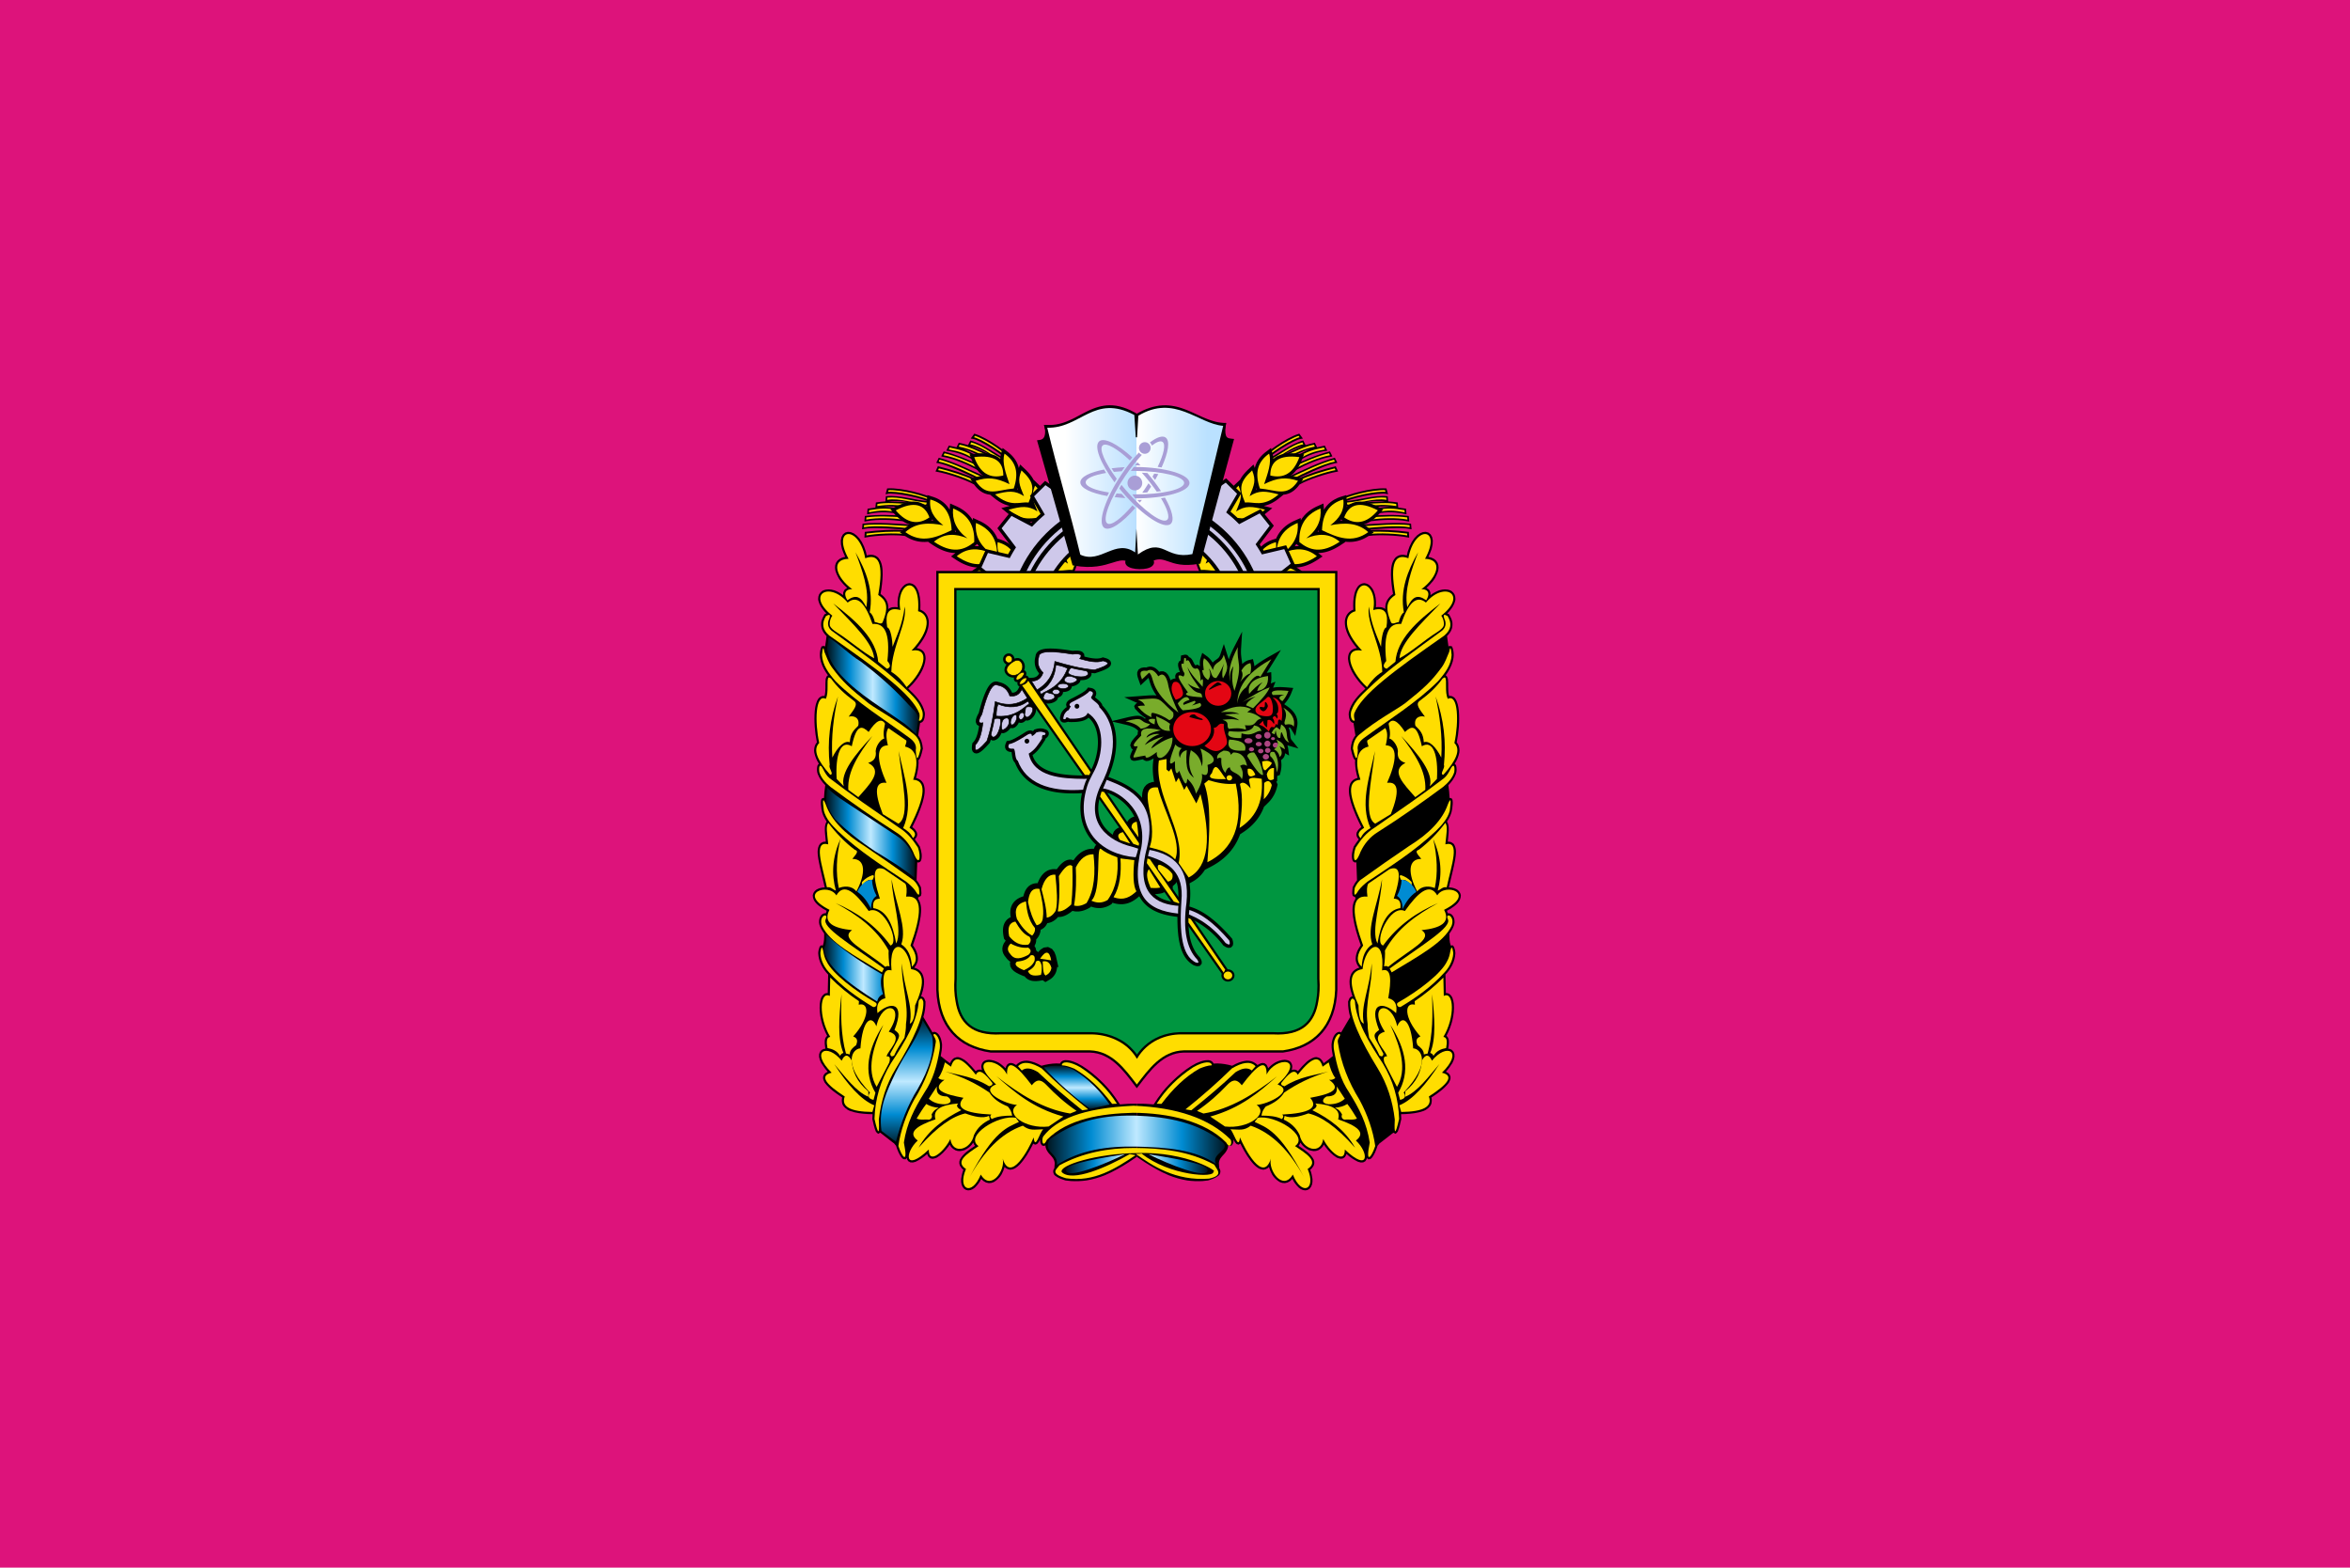 <svg xmlns="http://www.w3.org/2000/svg" height="591" viewBox="0 0 886 591" width="886" version="1.1" xmlns:xlink="http://www.w3.org/1999/xlink">
<defs>
<linearGradient id="a">
<stop stop-color="#008bd2" stop-opacity=".121" offset="0"/>
<stop stop-color="#008bd2" offset=".25"/>
<stop stop-color="#bfe9ff" offset=".5"/>
<stop stop-color="#008bd2" offset=".75"/>
<stop stop-color="#008bd2" stop-opacity=".123" offset="1"/>
</linearGradient>
<linearGradient id="j" y2="570.86" xlink:href="#a" gradientUnits="userSpaceOnUse" x2="336.48" y1="570.86" x1="257.31"/>
<linearGradient id="i" y2="581.1" xlink:href="#a" gradientUnits="userSpaceOnUse" x2="315.76" gradientTransform="matrix(.866 0 0 .866 171.36 -64.474)" y1="581.1" x1="266.21"/>
<linearGradient id="h" y2="581.1" xlink:href="#a" gradientUnits="userSpaceOnUse" x2="327.92" y1="581.1" x1="278.05"/>
<linearGradient id="g" y2="284.45" gradientUnits="userSpaceOnUse" x2="327.73" y1="284.45" x1="265.9">
<stop stop-color="#fff" offset="0"/>
<stop stop-color="#bae0ff" offset=".5"/>
<stop stop-color="#fff" offset=".5"/>
<stop stop-color="#bae1ff" offset="1"/>
</linearGradient>
<linearGradient id="f" y2="372.99" xlink:href="#a" gradientUnits="userSpaceOnUse" x2="431.94" y1="372.99" x1="392.01"/>
<linearGradient id="e" y2="436.93" xlink:href="#a" gradientUnits="userSpaceOnUse" x2="432.31" y1="436.93" x1="393.53"/>
<linearGradient id="d" y2="495.9" xlink:href="#a" gradientUnits="userSpaceOnUse" x2="433.32" y1="495.9" x1="398.82"/>
<linearGradient id="c" y2="574.02" xlink:href="#a" gradientUnits="userSpaceOnUse" x2="408.5" y1="516.48" x1="408.5"/>
<linearGradient id="b" y2="557.71" xlink:href="#a" gradientUnits="userSpaceOnUse" x2="324.23" y1="538.24" x1="324.23"/>
</defs>
<rect fill-rule="evenodd" height="591.01" width="886.01" y="-.004" x="8.2156e-15" fill="#dd137b"/>
<use xlink:href="#k" transform="matrix(-1,0,0,1,857.2,0)" height="841.89" width="595.28" y="0" x="0"/>
<use xlink:href="#l" transform="matrix(-1,0,0,1,857.2,0)" height="841.89" width="595.28" y="0" x="0"/>
<path d="m501.21 381.89-0.01 0.03-0.75 1.78-0.01 0.02-0.88 1.64-0.01 0.03-1.01 1.49-0.01 0.02-1.12 1.36-0.02 0.02c-0.3 0.32-0.61 0.62-0.92 0.92-0.33 0.3-0.65 0.59-0.98 0.88l-0.02 0.01c-0.37 0.29-0.72 0.54-1.07 0.79-0.33 0.23-0.71 0.48-1.1 0.72l-0.01 0.01c-0.41 0.24-0.81 0.45-1.2 0.65-0.4 0.2-0.8 0.4-1.22 0.59h-0.02c-0.44 0.18-0.88 0.35-1.31 0.5-0.44 0.16-0.89 0.32-1.34 0.45l-0.02 0.01c-0.47 0.12-0.95 0.25-1.44 0.36-0.48 0.11-0.96 0.21-1.44 0.31h-0.02l-0.9 0.15-0.05 0.01h-37.33c-0.43 0.01-0.84 0.05-1.23 0.09-0.42 0.04-0.83 0.1-1.24 0.17l0.01-0.01c-0.38 0.08-0.77 0.17-1.16 0.27-0.37 0.1-0.74 0.21-1.14 0.33h0.02c-0.36 0.13-0.71 0.27-1.07 0.43-0.34 0.14-0.69 0.3-1.05 0.47l0.01-0.01c-0.33 0.19-0.66 0.37-0.98 0.56-0.31 0.18-0.63 0.38-0.96 0.6l0.01-0.01c-0.42 0.29-0.82 0.58-1.21 0.88-0.38 0.3-0.77 0.62-1.15 0.94h0.01c-0.56 0.5-1.09 1.01-1.59 1.52-0.52 0.52-1.02 1.06-1.52 1.62h0.01c-0.55 0.62-1.08 1.26-1.59 1.91-0.53 0.65-1.04 1.3-1.55 1.96l-0.24 0.32-0.25-0.32c-0.66-0.86-1.32-1.7-2-2.53-0.68-0.82-1.38-1.63-2.11-2.42-0.44-0.45-0.87-0.89-1.31-1.3-0.44-0.43-0.9-0.83-1.37-1.24h-0.01 0.01-0.01c-0.39-0.32-0.79-0.62-1.17-0.9-0.4-0.29-0.81-0.56-1.24-0.84h0.01c-0.34-0.2-0.67-0.38-0.99-0.55-0.31-0.18-0.65-0.34-1.01-0.52h0.01c-0.37-0.15-0.72-0.3-1.08-0.43-0.34-0.12-0.7-0.25-1.08-0.37l-1.57-0.37 0.03 0.01c-0.42-0.07-0.83-0.13-1.24-0.17-0.39-0.04-0.81-0.08-1.24-0.09h-37.32l-0.05-0.01c-0.5-0.08-0.97-0.17-1.44-0.25-0.47-0.1-0.94-0.2-1.42-0.32h-0.02c-0.46-0.13-0.92-0.26-1.37-0.4-0.46-0.14-0.91-0.3-1.36-0.45l-0.02-0.01c-0.43-0.18-0.85-0.36-1.26-0.54-0.42-0.2-0.83-0.39-1.24-0.6h-0.01c-0.39-0.23-0.77-0.46-1.15-0.69-0.39-0.25-0.76-0.49-1.1-0.74h-0.02c-0.35-0.28-0.69-0.56-1.02-0.84s-0.65-0.57-0.98-0.88l-0.01-0.01c-0.31-0.32-0.61-0.65-0.89-0.98-0.29-0.32-0.57-0.66-0.85-1.03l-0.01-0.01-1-1.49-0.01-0.03-0.88-1.64-0.01-0.02-0.75-1.78-0.02-0.03-0.61-1.94-0.01-0.02c-0.13-0.53-0.25-1.06-0.36-1.61-0.12-0.54-0.21-1.07-0.31-1.61v-0.02c-0.07-0.59-0.14-1.18-0.2-1.78-0.05-0.62-0.09-1.21-0.13-1.78v-155.74h146.89v155.74c-0.03 0.57-0.08 1.16-0.14 1.78-0.05 0.6-0.12 1.19-0.19 1.78v0.02c-0.09 0.54-0.19 1.07-0.31 1.61-0.1 0.55-0.23 1.08-0.36 1.61v0.02l-0.62 1.94zm-0.59-0.19 0.62-1.92c0.14-0.54 0.25-1.06 0.36-1.58 0.1-0.52 0.2-1.05 0.29-1.59v0.01c0.07-0.59 0.14-1.17 0.2-1.76 0.05-0.56 0.09-1.14 0.13-1.77v-155.08h-145.65v155.08c0.03 0.63 0.08 1.21 0.13 1.77 0.05 0.59 0.11 1.17 0.19 1.76v-0.01c0.08 0.54 0.19 1.07 0.29 1.59 0.11 0.52 0.23 1.04 0.37 1.58l0.6 1.92 0.74 1.75 0.86 1.61 0.98 1.47c0.27 0.34 0.54 0.67 0.83 0.99 0.27 0.32 0.56 0.64 0.86 0.95 0.32 0.29 0.63 0.58 0.95 0.86 0.32 0.27 0.66 0.54 1 0.8l-0.01-0.01c0.38 0.27 0.74 0.51 1.08 0.73 0.37 0.23 0.74 0.45 1.13 0.67l-0.02-0.01c0.42 0.21 0.82 0.41 1.21 0.59 0.41 0.18 0.82 0.35 1.23 0.53 0.46 0.15 0.9 0.3 1.34 0.44s0.89 0.27 1.36 0.4c0.46 0.1 0.92 0.2 1.39 0.3 0.48 0.09 0.94 0.17 1.39 0.24h37.33c0.41 0.03 0.84 0.06 1.28 0.11 0.41 0.04 0.83 0.1 1.26 0.17h0.03l1.57 0.37 0.02 0.01c0.36 0.12 0.75 0.24 1.13 0.39 0.37 0.14 0.73 0.29 1.11 0.44 0.34 0.17 0.69 0.34 1.04 0.53s0.69 0.38 1.02 0.57v0.01c0.43 0.27 0.84 0.55 1.26 0.86 0.42 0.3 0.82 0.6 1.21 0.92h0.01c0.49 0.42 0.94 0.83 1.4 1.27 0.45 0.42 0.9 0.86 1.33 1.32h0.01c0.73 0.8 1.44 1.62 2.13 2.46 0.6 0.74 1.19 1.48 1.77 2.23 0.44-0.56 0.88-1.11 1.31-1.66 0.53-0.65 1.06-1.29 1.61-1.93 0.49-0.56 1.01-1.11 1.53-1.64 0.53-0.54 1.07-1.06 1.62-1.55l0.01-0.01c0.38-0.33 0.77-0.65 1.18-0.96 0.4-0.31 0.8-0.62 1.22-0.9l0.01-0.01c0.32-0.2 0.64-0.4 0.99-0.61 0.32-0.19 0.65-0.38 1-0.56l0.02-0.01c0.34-0.16 0.7-0.33 1.07-0.48 0.35-0.15 0.71-0.3 1.09-0.44l0.02-0.01c0.38-0.12 0.77-0.23 1.17-0.33 0.39-0.11 0.78-0.2 1.19-0.29h0.01c0.44-0.07 0.85-0.12 1.28-0.16 0.43-0.06 0.85-0.08 1.27-0.11h37.33l0.87-0.14h-0.01c0.49-0.09 0.96-0.2 1.43-0.3 0.47-0.11 0.94-0.22 1.42-0.35h-0.01c0.44-0.14 0.88-0.29 1.32-0.45 0.43-0.15 0.86-0.32 1.28-0.49 0.41-0.18 0.81-0.37 1.21-0.57 0.39-0.21 0.77-0.42 1.16-0.62 0.35-0.23 0.71-0.46 1.07-0.72 0.36-0.25 0.71-0.51 1.04-0.76 0.33-0.28 0.64-0.57 0.95-0.85 0.3-0.3 0.61-0.59 0.9-0.9l1.1-1.34 0.99-1.46 0.86-1.61 0.73-1.75z"/>
<g clip-rule="evenodd">
<path fill="url(#i)" d="m424.16 435.13c-16.32 2.46-22.19 4.33-22.29 5.96 0.08 3.79 14.91-2.28 22.29-5.96z"/>
<g id="l" clip-rule="evenodd" transform="matrix(.866 0 0 .866 171.36 -64.474)">
<path d="m297.06 554.93c1.11 0.01 2.36 0.03 3.55 0.04 1.26 0.08 2.52 0.16 3.77 0.27 1.21-1.87 2.48-3.73 3.82-5.42 1.9-2.37 4.11-4.62 6.43-6.67 2.56-2.21 5.29-4.34 8.3-5.84 1.94-0.86 6.28-2.62 7.55 0.15 2.21-0.18 4.3 0.08 6.46 0.54l1.61 0.41c2.03-1.14 4.06-2 6.38-2.21 1.59 0.01 2.62 0.29 3.95 1.24l0.7 0.65c0.49-0.31 0.92-0.52 1.46-0.76l0.87-0.14 0.88 0.19 0.73 0.56c0.34 0.57 0.52 0.93 0.71 1.56 0.98-1.06 1.92-1.82 3.15-2.55 1.34-0.67 2.49-1.05 3.99-1.14 1.9 0.11 3.1 0.73 3.38 2.8-0.04 0.6-0.1 1.11-0.3 1.67 0.89-0.36 2.04-0.26 2.72 0.5 1.2-1.47 2.46-2.82 3.85-4.11l0.96-0.76c0.9-0.58 1.57-0.93 2.6-1.22l0.81-0.04c1.54 0.33 2.09 0.95 2.85 2.33l0.14 0.34c1.39-0.97 2.7-2.09 4.04-3.15-0.34-1.68-0.63-3.29-0.59-5.03 0.23-2.12 1.04-5.33 3.55-5.52 0.09 0.04 0.56 0.22 0.61 0.27 1.32-2.24 2.64-4.48 3.97-6.71-0.65-2.19-0.98-4.46-0.92-6.74 0.17-0.49 0.33-0.9 0.55-1.37 0.39-0.47 0.73-0.88 1.38-0.83l-0.12-0.35c-1-3.07-1.92-6.67-0.33-9.7 0.89-1.38 1.9-2.03 3.43-2.53-0.86-0.84-1.3-1.89-1.56-3.05-0.25-2.53 0.73-4.65 2.14-6.68-1.45-4.05-2.74-8.2-3.37-12.48-0.31-2.64-0.46-5.4 1.05-7.7v-0.77l-0.16 0.09-1.03-0.65-0.21-1.02c0.02-0.92 0.11-1.79 0.21-2.72 0.56-1.11 1.11-2.07 1.9-3.02-0.1-2.62-0.2-5.24-0.29-7.86l-0.52 0.15-0.77-0.35-0.39-0.6c-0.61-1.98-0.1-4.06 0.52-5.98 0.7-1.06 1.41-2.2 2.22-3.18-0.39-0.4-0.59-0.71-0.87-1.21l-0.18-0.87 0.14-0.89c0.52-1.02 1.07-1.71 2.02-2.36-1.74-3.42-3.32-6.95-4.48-10.63-0.77-2.68-1.48-5.66-0.35-8.35 0.78-1.4 1.69-2.03 3.21-2.43-0.67-2.19-1.03-4.31-1.12-6.59l0.05-1.19c-0.33-0.11-0.57-0.59-0.74-0.89-0.55-1.31-0.86-2.7-1.19-4.09 0.2-2.14 0.68-4.03 2.04-5.72l-0.84-5.46c-0.26 0.03-0.7-0.26-0.94-0.38l-0.56-0.67c-0.4-0.91-0.52-1.54-0.59-2.54l0.06-0.93c0.88-4.31 4.15-7.56 7.19-10.42-0.7-0.66-1.36-1.34-2.01-2.05-2.61-3.02-5.19-6.74-5.54-10.9 0-2.46 0.87-3.9 3.24-4.57l0.63-0.09c-2.75-3.29-5.58-7.46-5.22-12.02 0.37-2.31 1.5-3.9 3.65-4.75-0.06-1.22-0.05-2.42 0-3.64 0.22-2.38 0.55-4.45 1.95-6.43l0.48-0.52c0.82-0.63 1.33-0.85 2.35-0.94 1.76 0.21 2.67 1.09 3.66 2.54l0.36 0.67c0.94 2.16 1.15 4.05 1.09 6.4l-0.08 0.88c1.36-0.17 3-0.18 4.11 0.8-0.07-2.36 0.54-3.91 2.14-5.58 0.4-0.35 0.8-0.7 1.24-1-0.49-2.77-0.83-5.54-0.91-8.35 0-2.65 0.14-5.49 1.99-7.53 1.48-1.28 3.1-1.4 4.93-0.89l0.37-1.61 0.82-2.3 0.97-1.96 1.09-1.6 1.18-1.24 1.23-0.9 1.27-0.54 1.27-0.14 1.2 0.33 0.98 0.8 0.64 1.19 0.28 1.46-0.07 1.72-0.43 1.97c-0.44 1.21-0.85 2.32-1.41 3.46 0.43 0.05 0.95 0.24 1.39 0.35l1.09 0.54 0.88 0.73 0.63 0.92 0.35 1.04 0.09 1.1-0.12 1.14c-0.38 1.33-0.82 2.3-1.48 3.49l-0.81 1.17c-0.91 1.1-1.81 2.08-2.86 3.03 0.54 0.26 0.8 0.53 1.25 0.95l0.45 1 0.06 1.18c1.2-0.92 2.37-1.55 3.77-2.08 1.78-0.5 3.17-0.64 4.92 0.04l0.55 0.31c1.2 0.98 1.57 1.83 1.62 3.4l-0.08 0.72c-0.5 1.95-1.41 3.23-2.68 4.73l-0.81 0.83c0.28 0.12 0.55 0.28 0.82 0.42 0.65 1.13 1.1 2.06 1.39 3.34 0.32 2.61-0.54 4.3-2.3 6.11l-0.01 0.01c0.21 1.57 0.43 3.14 0.65 4.7l0.25-0.44 1.27 0.21c1.9 4.41-0.15 9.07-2.78 12.62l0.46 0.29c0.27 0.48 0.4 0.75 0.54 1.28 0.3 2.48-0.17 5.05 0.51 7.46 1.03-0.25 1.84 0.24 2.55 0.95 1.18 1.62 1.47 3.52 1.7 5.48 0.37 4.58-0.01 9.23-0.93 13.71 0.91 1.06 1.15 2.17 1.22 3.54l-0.08 0.9c-0.38 1.81-1.05 3.39-2.05 4.93 0.39 0.12 0.49 0.51 0.69 0.86 0.23 1.21 0.27 2.35-0.13 3.53-0.77 1.95-1.85 3.42-3.3 4.89 0.27 1.87 0.48 3.69 0.55 5.57v0.01c0.16-0.1 0.73 0.14 0.93 0.2l0.33 0.6c0.25 1.31 0.01 2.71-0.14 4.01-0.28 2.07-1.13 3.77-2.26 5.47 0.95 1.55 0.81 3.46 0.69 5.22-0.1 1.17-0.22 2.35-0.34 3.52 1.03-0.1 1.85 0.28 2.59 0.99 1.39 1.94 0.98 4.5 0.64 6.74-0.72 4.1-1.87 8.12-2.76 12.18 1.3 0 2.44 0.31 3.59 0.94 0.95 0.71 1.36 1.24 1.63 2.43 0.02 2.84-2.34 4.48-4.42 5.87-0.55 0.32-1.08 0.65-1.63 0.94 0.15 0.35 0.25 0.72 0.37 1.09 0.84-0.09 1.27 0.18 1.9 0.71 0.87 1.08 1.04 1.9 1.04 3.29l-0.14 0.89c-0.45 1.49-1.13 2.57-2.01 3.81l-0.09 0.15c0 1.74-0.02 3.52 0.58 5.17 0.02 0.06 0.79-0.07 0.9-0.08l0.56 0.74c0.32 0.88 0.53 1.77 0.56 2.72-0.16 3.57-1.93 6.78-4.33 9.27 0.06 2.68 0.12 5.37 0.19 8.05 0.49-0.03 0.83 0.07 1.29 0.24 1.58 1.01 1.93 2.62 2.17 4.41 0.39 4.86-0.97 9.74-3.21 13.98 1.35 1.05 1.11 3 0.93 4.54l-0.17 1.05 0.69 0.09 0.95 0.45 0.72 0.8 0.37 1.05 0.02 1.19-0.31 1.28-0.62 1.39c-0.86 1.37-1.72 2.6-2.83 3.78 0.46 0.21 0.79 0.44 1.21 0.74l0.54 0.7 0.27 0.83-0.02 0.86c-0.2 0.62-0.38 1.05-0.69 1.62-2.01 2.7-4.86 4.63-7.61 6.45 0.29 0.97 0.18 1.84-0.04 2.8l-0.38 0.78c-0.64 0.83-1.14 1.26-2 1.82l-0.92 0.44c-2.66 0.97-5.22 1.23-8.02 1.39l-1.86 0.05c0.04 0.72 0.07 1.43 0.1 2.15-0.42 1.79-0.8 3.64-1.49 5.34-0.31 0.53-0.56 0.7-1.04 1.07l-0.9-0.52c-1.94 1.52-3.88 3.03-5.82 4.54l-0.02-0.08-1.13 1.33 0.02 0.12c-0.64 1.86-1.3 3.75-2.61 5.24l-0.57 0.39-0.9 0.06-0.54-0.56-0.1 0.55-0.56 0.86-0.92 0.49-1.08 0.04-1.16-0.3c-1.88-0.9-3.48-2.01-5.05-3.42-0.15 0.58-0.37 0.9-0.68 1.4l-0.81 0.56-0.93 0.16c-0.69-0.12-1.14-0.25-1.79-0.52-2.05-1.25-3.47-2.8-4.94-4.71l-0.68-0.99c-0.5 1.22-1.39 1.9-2.47 2.51l-0.99 0.29-1.01 0.06c-0.73-0.09-1.31-0.22-2.02-0.44-1.57-0.79-2.78-1.71-3.73-3.26-0.2 0.54-0.4 1-0.79 1.42 2.44 1.64 5.17 3.27 6.59 5.98l0.24 0.84 0.01 0.9-0.25 0.89c-0.44 0.73-0.83 1.3-1.51 1.81 0.5 1.35 0.78 2.56 0.98 4l-0.01 1.29-0.2 1.15-0.42 0.99-0.62 0.79-0.83 0.54-0.96 0.21-1-0.12-0.99-0.41-0.95-0.68c-1.11-1.11-2.11-2.32-2.76-3.79l-0.96 0.92-1.11 0.63-1.16 0.28-1.14-0.08-1.08-0.36c-1.13-0.67-1.81-1.28-2.69-2.28l-0.7-1.02c-0.59-1.11-1.01-2.08-1.35-3.3l-0.48 0.48c-0.69 0.44-1.09 0.61-1.89 0.73-1.8-0.11-2.9-0.99-4.17-2.22-2.29-2.46-4.01-5.38-5.55-8.39-0.47-0.94-0.17-0.9-1.13-0.29l-0.86-0.25c-0.65-0.63-0.99-1.2-1.39-2.02 0.07 1.04-0.09 1.76-0.74 2.56-0.64 0.28-0.99 0.4-1.59-0.02 0.09 1.22-0.58 2.33-1.26 3.25l-0.5 0.58c-1.11 1.22-2.06 2.11-2.26 3.85l0.16 2.25c0.62 0.97 0.67 1.6 0.21 2.67l-0.43 0.53c-1.41 1.16-2.95 1.64-4.65 2.18-0.81 0.1-1.61 0.19-2.41 0.26-2.27 0.12-4.4 0.04-6.64-0.26-2.79-0.46-5.38-1.21-8.01-2.26-3.67-1.54-7.07-3.51-10.4-5.63l-3.55-2.4" transform="translate(9.4697e-6,0)"/>
<g fill="#fd0">
<path d="m403.91 366.94c-0.2-11.27-7.02-21.05-5.82-28.44 0.95 7.96 3.53 12.77 5.28 17.53 0.06-2.72 0.77-8.06 2.35-8.48 0.86-5.55-0.07-9.08-5.74-7.53 2.24-12.02-8.95-16.65-7.71 0.51-5.21 1.35-5.6 8.31 2.84 17.16-8.59-1.5-5.56 8.77 2.15 15.9 1.8-2.65 3.89-4.99 6.65-6.65z" transform="translate(9.4697e-6,0)"/>
<path d="m411.39 361.03c0.53-6.76 8.88-14.62 17.84-23.88-10.49 7.9-18.81 15.68-19.59 25.37-1.27 1.02-2.54 2.04-3.8 3.07-1.66-0.46-1.73-1.59-0.21-3.39-1.38-12.44 1.39-16.6 6.48-16.11 3.05-8.92 6.58-12.8 10.81-9.32 7.98-9.47 18.36-3.53 6.68 5.72 1.02 1.35 1.38 3.51 0.99 4.53-0.27 0.69-1.33 1.74-3.08 2.83-4.83 2.97-11.58 8.89-16.12 11.18z" transform="translate(9.4697e-6,0)"/>
<path d="m423.05 335.78c2.25-3.71-0.02-4.96-2.11-4.82 6.99-5.11 9.64-13 1.59-13.24 7.58-13.77-4.64-14.9-7.25-0.24-5.66-2.15-8.23 1.74-5.66 15.98-3.2 2.14-4.94 4.64-1.94 11.83 0.58 1.37 2.6-0.15 3.44 0.03 0.13-1.1 1.1-3.71 2.21-4.27-1.77-9.55 1.57-18.08 6.2-26.17-2.89 7.6-6.22 16.6-4.71 23.92 2.3-4.6 4.37-5.78 8.23-3.02z" transform="translate(9.4697e-6,0)"/>
<path d="m432.35 342.64c1.88 3 1.71 5.86-1.43 8.5-22.07 15.44-35.9 25.55-39.22 33.94-0.25 1.17 0.02 2.11 0.22 3.06-1.4 0.5-2.07-2.09-1.48-4.17 1.65-4.82 5.08-7.38 9.77-11.93 7.59-7.1 19.03-15.19 29.81-23.11 1.47-1.35 1.66-2.79 1.26-4.26-1.33-3.09-0.3-2.8 1.07-2.03z" transform="translate(9.4697e-6,0)"/>
</g>
<path transform="translate(9.4697e-6,0)" fill="url(#f)" d="m431.23 351.91c0.23 1.73 0.47 3.45 0.71 5.18-0.92 4.74-3.55 8.59-6.53 11.76-7.97 8.44-17.46 13.62-27.48 20.81-1.69 1.34-3.35 2.86-4.85 4.4-0.36-2.34-0.71-4.68-1.07-7.03 1.09-3.28 3.23-4.31 5.46-7.01 5.77-6.18 12.35-12.03 19.75-17.57 5.32-3.24 9.56-7.87 14.01-10.54z"/>
<g fill="#fd0">
<path d="m433.03 358.27c0.43-2.53 0.79-2.09 1.07 1.3-0.17 4.33-2.86 7.95-5.92 11.46-9.28 9.24-21.57 16.87-32.38 24.8-2.1 1.6-2.94 3.32-2.52 5.18-0.27 5.44-1.08 3.93-2.15-0.74 0.18-2.38 0.92-4.51 2.87-6.1 7.54-6.29 15.35-10.33 19.74-13.49 8.23-6.56 11.42-9.4 16.03-15.7 1.46-1.98 2.3-4.42 3.26-6.71z" transform="translate(9.4697e-6,0)"/>
<path d="m430.56 411.7c5.53-6.13 7.64-10.93 4.75-13.8 1.97-9.03 1.67-21.62-2.84-19.21-1.49-2.83-0.23-8.19-1.2-9.25-0.23-0.24-0.57 0.1-1.09 0.39-2.78 3.78-5.72 6.59-10 9.75-1.97 1.45-0.02 3.68 2.3 6.87-2.22-0.63-4.94 0.38-4.16 3.94 2.22 2.14 3.42 3.5 3.68 7.2 2.25-0.89 5.19 1.84 7.61 6.67 0.57-9.23-0.63-18.01-2.47-26.62 3.6 9.87 4.66 19.82 3.61 29.85 0.69 1.21-2.16 4.21-0.19 4.21z" transform="translate(9.4697e-6,0)"/>
<path d="m424.61 416.74c1.66-5.65-4.72-13.65-12.45-21.88 5.93 7.85 10.93 15.24 10.49 23.42-1.46 1.07-2.91 2.13-4.37 3.2-4.99-5.66-11.01-11.5-4.28-14.91-2.11-0.68-3.4-1.76-3.36-4.33 0.57-2.37-2.09-6.12-3.64-6.24 0.62-2.43 0.02-4.43-0.34-6.52 1.45-2.41 3.83-1.56 7.13 3.62 2.76-2.53 5.2-3.9 7.35 6.22 4.91-3.01 7.19 3.95 6.58 14.22-1.04 1.07-2.08 2.13-3.11 3.2z" transform="translate(9.4697e-6,0)"/>
<path d="m407.64 428.86c3.86-9.78 3.33-14.31-1.62-13.61 4.33-9.78 4.64-16.28-0.6-16.33 0.91-3.88 0.81-5.89-0.2-7.52-2.61 1.8-5.22 3.6-7.82 5.4-0.23 0.98 0.37 1.68 0.52 2.66-4.14 0.96-6.65 4.87-3.52 14.44-5.56 0.31-5.84 6.39 1.61 20.92-2.6 1.64-3.1 3.14-1.49 4.5 0.94-2.16 2.55-3.34 4.26-4.38-4.7-10.35-0.5-22.03 1.95-33.53-1.51 13.01-5.21 28.63 0.12 31.61 2.26-1.38 4.52-2.77 6.79-4.16z" transform="translate(9.4697e-6,0)"/>
<path d="m433.68 409.13c1.13-2.25 1.95-1.55 1.58 1.43-0.78 2.55-2.6 4.62-4.88 6.48-9.04 6.68-18.4 13.31-28.44 19.67-3.41 2.09-5.79 5.02-7.46 8.51-2.81 7.29-3.62 2.27-2.16-1.77 2.12-3.25 4.46-6.39 8.33-8.75 10.57-7.34 20.83-14.32 30.15-21.48 1.28-1.06 2.07-2.51 2.88-4.09z" transform="translate(9.4697e-6,0)"/>
</g>
<path transform="translate(9.4697e-6,0)" fill="url(#e)" d="m431.87 417.28c0.33 2.23 0.48 4.46 0.43 6.67-0.86 2.11-1.86 4.31-3.88 7.11-5.31 5.3-11.15 9.77-17.23 13.86-5.79 3.52-11.58 6.97-17.37 11.67-0.1-2.61-0.19-5.21-0.29-7.82 1.68-4.23 4.07-7.92 8.04-10.44 7.47-4.93 14.94-9.87 22.4-14.8 2.92-1.92 5.75-3.9 7.9-6.25z"/>
<g fill="#fd0">
<path d="m432.43 424.71c1.27-3.2 1.55-2.29 0.86 2.72-0.98 3.57-3.44 6.21-6.03 8.78-9.4 8.84-19.58 15.25-29.72 22.01-1.46 1.13-2.79 2.34-3.88 3.74-1.3 2.15-2.36 3.48-1.72-1 0.79-1.66 1.73-3.04 3.01-3.8 6.79-4.9 13.63-9.68 20.53-14.33 8.91-5.51 14.66-11.54 16.95-18.12z" transform="translate(9.4697e-6,0)"/>
<path d="m431.36 432.68c1.14 1.6 0.49 4.39 0.02 9.34 6.58-1.74 2.72 8.79 0.57 18.72-1.69-0.36-2.35 0.87-3.91 1.43 1.99-7.15 1.6-14.37-1.96-22.48 1.8 7.67 2.04 15 0.7 21.36-1.96-0.79-5.46-1.32-7.67 1.47-4.02-7.6-4.18-14.19 1.77-14.16-2.49-2.92-2.5-3.45-1.05-3.99 3.99-2.93 8.46-7.57 11.53-11.69z" transform="translate(9.4697e-6,0)"/>
<path d="m416.67 458.39c-1.6-1.7-2.98-2.35-4.34-2.86-0.49-0.14-1.41-0.23-0.23 1.98 2.29-0.33 3.18 1.02 4.3 2.31 0.37-0.04 0.41-0.58 0.27-1.43z" transform="translate(9.4697e-6,0)"/>
</g>
<path transform="translate(9.4697e-6,0)" fill="#008bd2" d="m412.32 457.41c2.71 0.21 4.85 1.97 6.42 5.27-2.46 1.67-4.46 4.17-5.99 7.51 0-2.86-0.81-4.77-2.43-5.72 1.24-2.24 1.91-4.59 2-7.06z"/>
<g fill="#fd0">
<path d="m411.78 469.78c0.37-2.74-0.58-4.1-2.87-4.1 3.86-11.79 2.24-14.4-1.87-12.84-3.07 2.1-6.14 4.2-9.22 6.29-0.62 1.03-0.74 2.91-0.37 5.65-7.54-0.8-6.63 8.06-1.87 21.3-2.86 3.93-3.07 7.01-0.62 9.24 0.2-4.62 1.74-7.87 4.61-9.76-2.58-7.27 2.28-17.1 4.23-28.35-0.29 9.45-4.94 22.24-1.99 27.97 1.43-8.43 4.21-14.5 9.97-15.4z" transform="translate(9.4697e-6,0)"/>
<path d="m428.22 467.58c-9.05 3.92-17.33 9.43-23.93 18.48-4.31-1.14 2.91-18.17 9.46-15.01 5.6-7.84 10.72-12.67 14.1-6.8 3.34-5.63 17.38-1.01 2.98 6.28 2.97 5.65-1.69 8-9.83 8.86 5.71 3.71-5.39 8.44-14.55 16.04 0.04-0.31-0.99-0.61-1.76-0.27 0.31-1.74 0.52-5.83 0.38-6.92 5.26-9.53 13.75-15.58 23.15-20.66z" transform="translate(9.4697e-6,0)"/>
<path d="m432.46 474.6c1.82 3.51-10.52 10.78-25.33 21.49 0.29 0.55 0.58 1.11 0.87 1.67 12.37-7.52 22.68-13.04 26.08-20.21 1.72-4.62-3.02-5.99-1.62-2.95z" transform="translate(9.4697e-6,0)"/>
</g>
<path transform="translate(9.4697e-6,0)" fill="url(#d)" d="m432.2 481.35c0 2.27 0.13 4.45 1.12 6.03-0.75 7.34-9.83 14.71-23.22 23.08-0.37-1.58-1.24-2.65-2.61-3.21 1.12-3.16 1.24-6.46 0.37-8.6 10.62-6.15 17.87-11.14 24.34-17.3z"/>
<g fill="#fd0">
<path d="m433.58 488.36c0.44-2.03 0.84-1.8 1.21 0.69 0.13 1.92-0.89 5.78-3.87 8.82-5.41 6.01-11.98 10.7-18.98 14.92-1.26 0.5-2.32-1.41-1.04-1.97 8.71-4.95 18.68-12.49 21.23-17.91 0.74-1.23 1.16-2.81 1.45-4.55z" transform="translate(9.4697e-6,0)"/>
<path d="m431.71 530.71c0.44-2.48 0.59-4.67-1.2-4.86 5.2-8.58 4.61-20.18 0.18-17.82l-0.18-8.01c-3.8 3.81-7.96 7.24-12.5 10.29 0.03 0.51 0.07 1.02 0.1 1.53-4.51-1.24-5.09 5.37 2.4 13.82-1.95 0.74-2 2.02-1.23 3.84 0.82 0.58 2.84 2.04 2.71 3.98 0.62-0.1 1.05-0.29 1.67-0.38 2.31-8.26 2.23-17.19 1.94-25.84 1.12 10.05 1.77 19.59-0.83 25.55 0.83 0.32 1.3 0.76 1.39 1.34 1.54-2.42 3.52-3.06 5.55-3.44z" transform="translate(9.4697e-6,0)"/>
<path d="m397.54 520.26c-1.37-9.08 2.18-17.33 1.76-26.4-0.76 10.62-5.01 18.47-3.43 26.22-1.65-0.59-2.23-3.68-2.31-7.92-3.88-8.64-4.57-14.88 1.76-15.82 1.29-11.36 9.94-14.56 8.51 0.57 4.16-1.26 4.03 4.45 2.69 12.11 2.9 0.64 4.04 2.8 3.42 6.48-5.64-5.18-12.29-4.85-7.4 7.34-2.46 1.77-2.56 2.39-0.74 5.53 0.86 1.59 1.72 3.17 2.59 4.77-0.07 1.19-0.62 1.48-1.67 0.85-1.2-2.77-2.92-5.26-4.53-7.81-0.35-1.89-0.69-3.83-0.65-5.92z" transform="translate(9.4697e-6,0)"/>
<path d="m410.31 547.61c-1.83-3.52-3.66-7.05-5.49-10.57-0.59-2.03-0.21-2.92 1.14-2.67-0.21-2.46-8.18-8.7-0.94-10.79-7.84-11.89 2.77-14.39 5.4-2.35 2.06-5.13 6.03-3.21 6.95 9.61 3.4 0.12 8.16 6.35-4.15 19.23 1.14 1.64 0.62 2.71-1.56 3.2-0.27-1.03-0.55-2.06-0.83-3.09 5.33-8.96 3.43-18.93-3.42-29.59 4.68 10.16 7.36 19.71 2.9 27.02z" transform="translate(9.4697e-6,0)"/>
<path d="m429.9 541.44c9.63-9.46 1.94-13.1-4.36-5.23-1.31-2.89-2.77-2.92-4.36-0.11-0.36 4.74-2.19 9.3-7.26 13.46v2.35c5.39-2.23 10.04-8.63 14.84-14.21-5.69 8.73-11.47 15.49-17.43 17.95 0.28 0.96 0.55 1.92 0.83 2.88 9.68-0.1 13.69-2.35 12.03-6.73 7.83-5.07 11.43-8.99 5.71-10.36z" transform="translate(9.4697e-6,0)"/>
<path d="m392 510.16c-0.85-1.44-1.53-1.29-2.02 0.45-0.3 6.31 4.2 16.39 12 29.05 4 6.6 6.46 14 7.38 22.19-0.34 6.85 0.29 6.75 1.88-0.3-0.24-8.64-2.6-16.68-7.09-24.13-6.23-9.38-11.73-18.67-12.15-27.26z" transform="translate(9.4697e-6,0)"/>
</g>
<path transform="translate(9.4697e-6,0)" fill="url(#c)" d="m390.27 518.5c1.39 6.86 7.39 13.91 11.82 23 3.72 7.88 7.51 15.34 6.11 25.26-1.59 1.24-4.7 3.52-6.29 4.77-2-7.81-5.13-16.07-9.45-22.95-5.13-8.86-7.66-17.14-6.24-23.22 1.35-2.29 2.7-4.57 4.05-6.86z"/>
<g fill="#fd0">
<path d="m359.9 545.95c2.94-3.8 5.7-6.73 7.22-3.61 7.09-8.99 9.59-7.69 10.8-3.52 0.88-0.62 1.77-1.25 2.66-1.88 0.65 2.43 1.41 4.81 2.89 6.82-0.66 0.49-1.4 0.91-2.67 0.78 6.15 4.44-0.18 6.32-8.28 7.83 3.75 4.31-0.31 6.73-12.17 7.28 0.66 0.55 0.61 1.2-0.15 1.96-2.58-1.28-5.7-1.47-8.9-1.49 0.26-1.85 1.04-2.98 1.91-3.99 3.59-1.44 6.31-3.33 7.99-6.05 5.75-3.92 11.53-6.77 19.23-9.14-6.49 1.76-12.37 2.2-19.07 6.41-0.71-0.29-1.57-0.28-1.46-1.4z" transform="translate(9.4697e-6,0)"/>
<path d="m388.7 555.05c1.54 1.96 2.85 4.16 4.19 6.33-1.33 0.8-3.63 0.31-5.57 0.48-1.06-0.42-1.3-1.24-0.94-2.29-0.97-1.72-1.49-2-3.07-2.89 1.93-0.13 3.87-0.66 5.39-1.63z" transform="translate(9.4697e-6,0)"/>
<path d="m374.73 554.83c7.4 0.54 11.26 2.6 9.97 6.91 8.18 2.79 12.36 5.78 7.73 9.22 5.81 5.42 5.84 14.05-4.82 3.93 0.04 7.11-7.18 0.22-9.39-4.61-1.02 7.09-8.96 4.68-10.27-1.66-1.57-3.39-4.05-5.39-6.93-6.76 0.13-0.54 0.25-1.08 0.38-1.63 2.64 1.22 6.34 0.37 10.32-1.07 5.39 1.21 11.88 5.41 20.34 14.92-4.45-7.78-11.12-12.59-18.6-16.33 1.9-1.09 2.33-2.06 1.27-2.92z" transform="translate(9.4697e-6,0)"/>
<path d="m384.59 528.29c1.33 9.02 4.68 17.31 9.38 24.9 3.51 6.48 6 13.68 6.87 20.16-1.54 4.79-4.41 8.47-2.39-1.5-1.3-8.51-4.54-14.69-8.97-21.82-3.72-5.47-5.44-11.81-6.53-18.18-0.99-5.1 2.02-8.2 2.59-7 0.25 0.54-1.33 1.91-0.95 3.44z" transform="translate(9.4697e-6,0)"/>
<path d="m323.26 558.07c5.02-3.43 9.23-7.19 12.97-11.13 1.94-2.04 3.95-3.41 6.52-0.03 6.48-8.57 10.91-12.14 10.81-4.69 4-8.11 17.82-7.56 4.77 4.34 7.87 2.86-4.39 8.73-9.12 8.89 5.5 3.81-3.58 10.6-13.79 9.41-2.13-1.44-4.27-2.89-6.4-4.33 13.59-3.82 21.28-10.69 29.06-17.5-9.98 7.79-20.34 14.29-32.02 16.18-0.93-0.38-1.87-0.76-2.8-1.14z" transform="translate(9.4697e-6,0)"/>
<path d="m349.62 561.09c7.55-1.6 22.74 7.94 16.31 12.3 4.94 3.33 10.51 6.65 5.49 9.97 3.87 9.04-2.59 12-6.45 2.42-4.29 7.35-10.82-1.77-9.55-6.94-3.37 10.84-11.32-4.07-13.47-9.22-0.63 5.91-2.67-2.36-4.19-3.55 3.99 0.06 5.84 0.77 8.9-1.57 9.58 3.3 17.01 11.32 23.1 22.27-10.74-20.28-16.31-21.43-21.36-23.88 0.12-0.54 1.1-1.26 1.22-1.8z" transform="translate(9.4697e-6,0)"/>
<path d="m347.12 540.48c0.54-0.62 1.09-1.24 1.63-1.86-2.36-2.48-6.02-1.55-10.27 0.93-6.35 6.22-13.13 12.16-20.26 17.86 0.85 0.13 1.7 0.26 2.56 0.39 6.68-5.38 13.22-10.85 19.25-16.59 2.68-1.64 5.13-2.28 7.09-0.73z" transform="translate(9.4697e-6,0)"/>
</g>
<path transform="translate(9.4697e-6,0)" fill="url(#b)" d="m337.56 539.15c-4.37-1.17-8.76-1.24-13.2 1.13-6.99 4.38-11.66 9.55-15.5 15 2.82 0.64 5.65 1.28 8.47 1.93 7.66-5.66 14.37-11.69 20.23-18.06z"/>
<path transform="translate(9.4697e-6,0)" fill="#fd0" d="m329.7 538.22c-1.74 0.04-3.58 0.71-5.44 1.46-6.15 3.51-11.56 8.81-16.48 15.34-0.69-0.03-1.39-0.05-2.09-0.07 3.98-6.26 9.29-11.55 15.91-15.87 4.8-2.75 8-2.66 8.1-0.86z"/>
<path fill="#fd0" d="m384.1 547.44c1.17 1.77 2.33 3.54 3.5 5.32-1.75 1.64-4.11 2.45-7.07 2.43-3.36-0.37-2.78-2.42-0.85-3.41 3.3-0.07 4.78-1.15 4.42-4.34z"/>
</g>
<g transform="matrix(.866 0 0 .866 171.36 -64.474)">
<path fill="url(#h)" d="m302.17 576.96c18.85 2.85 25.64 5.01 25.75 6.89-0.1 4.38-17.22-2.64-25.75-6.89z"/>
<path fill="#fd0" d="m257.9 570.64c9.19-9.19 23.57-11.4 37.59-11.75 15.2 0.09 31.19 3.52 40.46 12.94 1.77 3.23 2.77-0.05 1.87-1.34-9.07-9.04-23.14-13.94-42.19-14.68-22.78 1.06-33.68 6.2-39.17 13.2-1.1 1.15-0.49 5.8 1.44 1.63z"/>
<path fill="url(#j)" d="m259.05 570.49c10.05-7.15 20.61-10.69 37.3-10.38 14.39 0.47 27.32 3.04 37.87 11.42 4.34 3.56-5.08 4.94-2.73 9.64-8.83-6.24-21.5-7.27-34.57-7.56-12.97-0.27-24.81 1.54-34.7 8.01 0.81-5.19-6.29-5.49-3.17-11.13z"/>
<path fill="#fd0" d="m293.97 576.87c0.48 0 2.11 0.45 2.59 0.45-8.7 5.76-17.98 11.87-30.31 10.08-7.41-2.19-4.07-3.86-2.88-5.64 10.22-5.54 21.17-7.55 32.54-7.56 11.92 0.1 23.71 1.22 34.85 7.27 1.18 2.24 4.3 4.69-2.3 6.08-14.69 1.14-24.7-5.74-31.75-10.68 0.67-0.15 1.77-0.07 2.45-0.22 11.92 9.62 32.42 10.85 31.17 7.79 3.14 0.66-11.2-8.84-33.26-8.01-17.28 0.16-34.19 5.31-32.69 8.3 4.51 4.49 19.63-2.11 29.59-7.86z"/>
</g>
</g>
<g id="k" transform="matrix(.866 0 0 .866 171.36 -64.474)">
<use xlink:href="#m" transform="matrix(.934 .358 -.358 .934 156.46 -90.45)" height="341.78" width="282.094" y="0" x="0"/>
<g id="m" transform="matrix(.936 -.353 .353 .936 -112.93 137.66)">
<path clip-rule="evenodd" d="m410.49 295.33c-0.08-0.74-0.15-1.48-0.22-2.22-1.38-0.18-2.75-0.37-4.14-0.44-0.08-0.76-0.15-1.51-0.23-2.27-6.46-0.55-12.37 1.88-18.76 2.25l0.9 2.36c2.9-0.36 5.37-1.3 8.22-1.91 0.32 0.79 0.63 1.58 0.95 2.38 2.54-0.29 7.19-0.91 9.76-0.49 0.76 0.08-0.31 0.02-0.57 0.03-1.45 0.02-4.92 0.57-6.37 0.66 0.32 0.79 0.63 1.58 0.95 2.38 4.57-1 8.96-0.8 13.15 0.2-0.08-0.82-0.16-1.63-0.24-2.45-1.14-0.16-2.27-0.33-3.4-0.48zm-14.22-2.23c2.11-0.45 6.4-0.76 8.55-0.45-2.16 0.07-6.39 0.34-8.55 0.45zm17.61 11.28c0.83 0.08 1.65 0.23 2.48 0.37-0.08-0.82-0.17-1.63-0.25-2.45-6.91-0.71-15.19 0.16-21.51 0.55 0.32 0.79 0.63 1.58 0.95 2.37 5.51-0.51 13.57-1.24 18.33-0.84zm-16.25-5.43c0.32 0.79 0.64 1.58 0.95 2.37 4.55-0.62 10.92-0.96 15.47-0.13 0.4 0.02 1.01 0.26 1.28 0.14l-0.24-2.37c-5.6-0.7-12.54-0.32-17.46-0.01z"/>
<path d="m397.47 305.62 0.47 1.69c4.3-0.55 11.91-0.32 16.96 0.6l-0.11-1.66c-5.52-0.65-11.56-1.03-17.32-0.63z" stroke="#000" clip-rule="evenodd" stroke-width=".808" fill="#fd0"/>
<path d="m396.21 302.66c0.12 0.31 0.25 0.62 0.37 0.93 4.37-0.55 14.41-1.49 19.51-0.56-0.03-0.31-0.03-0.59-0.06-0.91-5.79-0.65-14.03 0.15-19.82 0.54z" transform="translate(-.566 .835)" clip-rule="evenodd" fill="#fd0"/>
<path fill="#fd0" clip-rule="evenodd" d="m398.68 299.6c0.12 0.32 0.24 0.62 0.37 0.93 4.36-0.55 10.37-0.93 15.47 0-0.03-0.31-0.06-0.61-0.09-0.93-4.83-0.68-10.93-0.3-15.75 0z"/>
<path fill="#fd0" clip-rule="evenodd" d="m401.08 296.34c0.12 0.31 0.24 0.62 0.37 0.93 4.83-0.76 6.95-0.8 11.87 0.11-0.04-0.31-0.07-0.62-0.1-0.93-4.92-0.76-6.98-0.98-12.14-0.11z"/>
<path d="m397.88 292.94c0.12 0.31 0.22 0.59 0.34 0.9 4.12-0.44 6.6-0.77 12.03 0-0.03-0.31-0.06-0.59-0.09-0.9-3.53-0.73-9.56-0.18-12.28 0z" transform="translate(-.566 .835)" clip-rule="evenodd" fill="#fd0"/>
<path d="m388.63 292.47c0.13 0.31 0.25 0.6 0.38 0.91 4.36-0.56 11.79-3.15 16.9-2.22-0.03-0.31-0.07-0.63-0.1-0.94-5.52-0.48-9.85 1.47-17.18 2.25z" transform="translate(-.566 .835)" clip-rule="evenodd" fill="#fd0"/>
<path d="m384.56 292.23 0.58 1.17c4.16-2.48 16.99-5.18 20.34-4.38l-0.46-1.61c-6.04-0.3-16.48 2.55-20.46 4.82z" stroke="#000" clip-rule="evenodd" stroke-width=".808" fill="#fd0"/>
</g>
<g clip-rule="evenodd">
<path d="m342.99 294.2-0.01-0.01v0.01h0.01zm-1.02-10.81 0.35-0.67 0.58-0.89 0.68-0.9 0.79-0.9 0.89-0.92 2.58-2.44 0.57 1.53 0.07-0.31 0.34-1.05 0.43-1 0.54-0.96 0.62-0.91 0.72-0.87 0.8-0.82 0.89-0.79 2.65-2.03 0.78 2.88 0.15 0.88 0.08 0.89v0.09l0.81-0.64 0.99-0.58 1.09-0.46 1.19-0.35 1.28-0.24 1.39-0.13 1.48-0.03 1.6 0.07 3.57 0.37-1.24 3.12-0.59 1.27-0.65 1.16-0.7 1.06-0.76 0.95-0.81 0.84-0.86 0.73-0.23 0.15 0.66 0.11 0.98 0.22 1 0.27 2.86 0.9-1.58 2.29-0.5 0.65-0.49 0.59-0.51 0.54-0.51 0.49-0.52 0.44-0.54 0.39-0.54 0.34-0.55 0.29-0.56 0.24-0.57 0.2-0.57 0.16-0.56 0.11-0.57 0.08h-0.06l-2.54 2.05-1.29 0.89-1.25 0.72-1.2 0.55-1.16 0.41-1.11 0.27-0.04 0.01 3.72 0.96-3.55 2.86-1.29 0.89-1.25 0.71-1.2 0.55-1.16 0.41-1.11 0.28-1.06 0.16-1.01 0.07h-0.95l-0.88-0.05-0.83-0.07-0.77-0.08-0.7-0.07-0.65-0.04-0.59 0.01-1.69 0.16-0.88-2.14-0.41-1.11-0.34-1.06-0.26-1.04-0.17-1-0.09-0.99 0.03-0.98 0.13-0.96 0.25-0.95 0.36-0.93 0.47-0.9 0.58-0.9 0.68-0.89 0.79-0.9 0.89-0.92 2.57-2.44 0.02 0.05zm7.23 4.05-0.14-0.48-0.2 0.58 0.34-0.1z"/>
<path d="m357.71 308.92 0.27-0.64 0.57-1.06 0.67-1.02 0.76-0.96 0.86-0.9 0.95-0.84 1.05-0.78 1.14-0.71 1.23-0.65 3.17-1.41 0.08 1.01 0.02-0.06 0.67-1.01 0.77-0.96 0.85-0.9 0.95-0.84 1.05-0.78 1.14-0.71 1.23-0.65 3.18-1.41 0.19 2.74 0.47-0.76 0.7-0.9 0.77-0.84 0.85-0.76 0.92-0.68 0.99-0.6 1.06-0.53 1.12-0.44 2.84-0.89 0.25 2.74 0.01 0.98-0.06 0.95-0.08 0.56 0.78-0.72 0.9-0.62 0.99-0.48 1.06-0.34 1.13-0.2 1.18-0.05 1.23 0.09 1.29 0.23 1.35 0.36 1.4 0.49 1.47 0.63 3.22 1.59-2.25 2.49-1.01 0.99-1.01 0.86-1.03 0.74-1.04 0.63-1.05 0.5-1.07 0.38-0.21 0.05 0.11 0.06 0.52 0.29 0.51 0.32 0.5 0.35 0.5 0.37 0.49 0.4 1.85 1.62-2.2 1.54-0.72 0.44-0.72 0.41-0.71 0.36-0.71 0.31-0.72 0.27-0.72 0.23-0.71 0.19-0.71 0.15-0.71 0.11-0.71 0.08-0.7 0.04-0.7 0.01-0.69-0.03-0.69-0.05-0.34-0.04 0.16 0.12-2.44 1.61-0.76 0.46-0.74 0.43-0.73 0.39-0.72 0.35-0.71 0.31-0.7 0.28-0.69 0.24-0.68 0.21-0.67 0.17-0.66 0.14-0.65 0.1-0.64 0.07-0.63 0.04-0.45 0.01 1.93 1.5-2.43 1.61-0.76 0.46-0.74 0.43-0.73 0.39-0.72 0.35-0.72 0.31-0.69 0.28-0.69 0.24-0.68 0.21-0.67 0.17-0.66 0.14-0.65 0.1-0.64 0.08-0.61 0.04 0.44 0.25 0.52 0.32 0.5 0.35 0.5 0.36 0.49 0.4 1.84 1.62-2.2 1.54-0.71 0.45-0.72 0.4-0.71 0.36-0.72 0.31-0.72 0.28-0.71 0.23-0.72 0.19-0.71 0.14-0.71 0.12-0.7 0.07-0.71 0.04-0.69 0.01-0.7-0.02-0.69-0.06-0.68-0.08-0.68-0.1-0.67-0.13-0.67-0.15-0.66-0.18-0.66-0.19-0.65-0.21-0.65-0.22-0.64-0.24-0.64-0.25-0.64-0.26-0.63-0.27-0.63-0.28-0.63-0.28-0.62-0.29-0.62-0.29-1.5-0.71 0.14-2.35 0.16-1.36 0.23-1.29 0.3-1.23 0.38-1.18 0.46-1.1 0.54-1.05 0.61-0.98 0.7-0.91 0.77-0.83 0.85-0.76 0.92-0.68 0.99-0.61 1.05-0.52 1.13-0.44 1.65-0.52zm1.64 10.64-0.05-0.03-0.48-0.3-0.47-0.31-0.46-0.32-0.46-0.34-0.09-0.08-0.07 0.11-0.51 0.73-0.46 0.59h0.06l0.58-0.04 0.58-0.02 0.58-0.01h0.58l0.57 0.02h0.1zm8.3-7.4-0.28-0.22-0.89-0.69-0.12 0.21-0.55 0.8 0.57-0.06 1.03-0.05 0.24 0.01zm8.53-6.26 0.04-0.64-0.48 0.69 0.44-0.05zm10.47-4.91-0.65-0.41-0.37 0.47 0.06-0.01 0.59-0.04 0.37-0.01z"/>
<g fill="#fd0">
<path d="m387.32 299.7c2.11-5.66 6.62-7.3 14.67-3.07-5.02 5.89-9.89 6.34-14.67 3.07z"/>
<path d="m397.81 306.1c-4.62-4.22-10.41-4.19-16.52-2.97 3.84-2.87 6.28-6.37 5.66-11.23-5.94 1.61-9.03 6.06-9.28 13.37 6.54 3.11 13.1 5.97 20.14 0.83z"/>
<path d="m368.48 324.67c-4.63-4.23-10.41-4.2-16.52-2.97 3.83-2.88 6.28-6.38 5.66-11.23-5.94 1.61-9.04 6.06-9.29 13.36 6.55 3.12 13.11 5.97 20.15 0.84z"/>
<path d="m377.02 295.8c0.48 4.91-1.25 9.32-6.22 13 5.07-2.11 9.99-2.36 14.57 1.48-7.91 5.36-13.1 3.75-17.54 0.19-0.3-6.75 2.31-11.89 9.19-14.67z"/>
<path d="m367.08 302.11c0.48 4.91-1.25 9.32-6.22 13 5.08-2.11 10-2.35 14.58 1.48-7.91 5.36-13.11 3.75-17.54 0.19-0.31-6.75 2.31-11.88 9.18-14.67z"/>
<path d="m355.16 281.46c-0.01-6.05 3.65-9.16 12.67-8.01-2.64 7.27-7.05 9.4-12.67 8.01z"/>
<path d="m367.23 283.78c-5.22-1.75-9-1.39-14.75 1.44 1.54-4.56 3.39-9.48 2.15-13.29-5 3.58-6.34 8.25-4.01 15.18 7.22 0.63 11.81 3.95 16.61-3.33z"/>
<path d="m347.25 279.23c1.75 4.43 1.03 6.03-1.09 11.21 4.02-2.64 6.98-2.26 12.61-0.76-6.91 5.95-10.97 2.99-14.61 3.56-2.64-6.21-2.38-9 3.09-14.01z"/>
<path d="m341.36 285.9c1.75 4.43 1.03 6.03-1.08 11.21 4.02-2.65 6.97-2.26 12.6-0.77-6.9 5.96-10.96 3-14.6 3.57-2.64-6.21-2.38-9 3.08-14.01z"/>
<path d="m328.08 308.6c1.75 4.44 1.03 6.04-1.08 11.22 4.01-2.65 6.97-2.26 12.6-0.77-6.91 5.96-10.97 3-14.61 3.57-2.64-6.21-2.38-9 3.09-14.02z"/>
</g>
<path d="m328.42 306.94c0.03 0.02 0.06 0.05 0.09 0.07l0.78 2.08 0.26 0.78 0.2 0.75 0.15 0.72 0.09 0.7 0.04 0.68-0.02 0.68-0.07 0.67-0.12 0.67-0.16 0.67-0.2 0.7-0.25 0.72-0.28 0.75-0.05 0.13 0.68-0.25 0.77-0.23 0.77-0.16 0.78-0.11 0.79-0.04h0.8l0.81 0.06 0.84 0.1 0.87 0.14 0.9 0.18 0.94 0.21 0.7 0.17c0.5 0.72 0.98 1.46 1.45 2.21l-1.07 0.85-1.26 0.87-1.21 0.69-1.16 0.54-1.12 0.39-1.07 0.27-1.02 0.16-0.97 0.06h-0.91l-0.87-0.04-0.81-0.08-0.77-0.08-0.71-0.07-0.67-0.04-0.63 0.01-1.36 0.13-0.74-1.81-0.4-1.09-0.33-1.04-0.25-0.99-0.17-0.97-0.08-0.94 0.02-0.93 0.12-0.91 0.24-0.89 0.34-0.88 0.45-0.86 0.56-0.86 0.66-0.86 0.77-0.88 0.87-0.91 1.99-1.89z"/>
<path fill="#fd0" d="m339.34 318.98c0.04 0.06 0.08 0.12 0.12 0.19-6.82 5.8-10.85 2.88-14.47 3.45-2.64-6.21-2.38-9 3.09-14.02 1.75 4.44 1.03 6.04-1.08 11.22 3.95-2.61 6.87-2.27 12.34-0.84z"/>
</g>
</g>
<g fill-rule="evenodd" clip-rule="evenodd" transform="matrix(.866 0 0 .866 171.36 -64.474)">
<path d="m234.05 335.66 0.11-0.62 0.11-0.6 0.12-0.61 0.12-0.61 0.13-0.6 0.14-0.6 0.14-0.6 0.14-0.6 0.16-0.59 0.16-0.59 0.16-0.59 0.17-0.59 0.03-0.11-8.12-6.43 3.78-8.43 9.58 2.26 0.14-0.25 0.21-0.39 0.22-0.38 0.22-0.39 0.23-0.38 0.22-0.38 0.23-0.38 0.23-0.38 0.02-0.02-6.36-8.38 5.78-7.22 9.02 4.75 0.33-0.34 0.42-0.42 0.43-0.42 0.42-0.41 0.43-0.41 0.44-0.41 0.43-0.4 0.44-0.4 0.45-0.4 0.21-0.18-4.62-7.89 6.59-6.49 9.37 6.46 0.42-0.22 0.9-0.48 0.91-0.46 0.92-0.45 0.93-0.44 0.93-0.42 0.95-0.4 0.95-0.39 0.96-0.38 0.96-0.36 0.98-0.34 0.98-0.33 0.99-0.32 0.99-0.29 1-0.29 1.01-0.27 1.01-0.24 1.02-0.24 1.03-0.22 1.03-0.2 1.04-0.18 1.04-0.17 1.05-0.15 1.06-0.13 1.05-0.12 1.07-0.1 1.07-0.08 1.07-0.06 1.08-0.05 1.08-0.03 1.09-0.01 1.03 0.01 1.02 0.03 1.02 0.04 1.02 0.05 1.01 0.08 1.01 0.09 1 0.1 1 0.12 1 0.13 0.99 0.15 0.99 0.17 0.98 0.18 0.97 0.2 0.97 0.21 0.96 0.22 0.96 0.24 0.96 0.26 0.94 0.26 0.94 0.29 0.94 0.29 0.93 0.31 0.92 0.33 0.92 0.34 0.91 0.35 0.9 0.36 0.9 0.38 0.88 0.39 0.89 0.41 0.87 0.42 0.87 0.43 0.37 0.18 9.81-6.76 6.6 6.48-4.7 8.03 0.16 0.14 0.45 0.38 0.45 0.39 0.45 0.39 0.44 0.39 0.44 0.4 0.43 0.4 0.43 0.41 0.43 0.41 0.36 0.36 9.05-4.76 5.78 7.22-6.16 8.13 0.19 0.29 0.23 0.36 0.23 0.36 0.23 0.36 0.22 0.37 0.22 0.36 0.22 0.37 0.14 0.23 9.84-2.32 3.79 8.43-8.03 6.36 0.07 0.22 0.2 0.63 0.2 0.64 0.19 0.65 0.18 0.64 0.17 0.65 0.17 0.65 0.16 0.65 0.16 0.66 0.14 0.66 0.15 0.66 0.13 0.66 0.13 0.67 0.12 0.66 0.11 0.68 0.11 0.67 0.1 0.67 0.09 0.68 0.08 0.68 0.08 0.68 0.07 0.69 0.07 0.68 0.05 0.69 0.05 0.69 0.04 0.69 0.04 0.69 0.02 0.7 0.02 0.7 0.02 0.69v0.73l-0.08 3.25-0.25 3.24-0.41 3.19-0.56 3.14-0.72 3.09-0.86 3.03-1.01 2.97-1.14 2.9-1.29 2.83-1.41 2.75-1.54 2.68-1.67 2.59-1.78 2.5-1.9 2.42-2.01 2.32-2.11 2.22-2.23 2.11-2.31 2.02-2.42 1.89-2.5 1.79-2.6 1.66-2.67 1.54-2.76 1.42-2.83 1.28-2.89 1.15-2.97 1-3.03 0.87-3.09 0.71-3.14 0.57-3.19 0.4-3.24 0.25-3.28 0.08-3.27-0.08-3.24-0.25-3.19-0.4-3.15-0.57-3.08-0.71-3.03-0.87-2.97-1-2.9-1.15-2.83-1.28-2.75-1.42-2.68-1.54-2.59-1.66-2.51-1.78-2.41-1.9-2.32-2.02-2.22-2.11-2.11-2.22-2.02-2.32-1.89-2.41-1.79-2.51-1.66-2.59-1.54-2.68-1.42-2.75-1.28-2.83-1.15-2.9-1-2.97-0.87-3.03-0.71-3.08-0.57-3.15-0.4-3.19-0.25-3.24-0.08-3.25v-0.66l0.01-0.64 0.01-0.64 0.03-0.63 0.02-0.64 0.04-0.63 0.04-0.63 0.04-0.63 0.06-0.63 0.06-0.62 0.06-0.62 0.07-0.63 0.08-0.62 0.09-0.62 0.08-0.61 0.1-0.62 0.09-0.6zm63 55.25-2.29-0.06-2.26-0.17-2.23-0.29-2.19-0.39-2.16-0.5-2.11-0.6-2.07-0.7-2.03-0.81-1.97-0.89-1.92-0.99-1.87-1.07-1.81-1.17-1.75-1.24-1.69-1.33-1.61-1.4-1.55-1.48-1.48-1.55-1.4-1.62-1.33-1.68-1.25-1.75-1.16-1.81-1.07-1.87-0.99-1.92-0.9-1.98-0.8-2.02-0.7-2.07-0.6-2.11-0.5-2.16-0.4-2.19-0.28-2.23-0.17-2.26-0.06-2.29 0.06-2.29 0.17-2.26 0.28-2.22 0.4-2.2 0.5-2.15 0.6-2.11 0.7-2.08 0.8-2.02 0.9-1.98 0.99-1.92 1.07-1.86 1.16-1.82 1.25-1.74 1.33-1.69 1.4-1.62 1.48-1.55 1.55-1.48 1.61-1.4 1.69-1.32 1.75-1.25 1.81-1.16 1.87-1.08 1.92-0.99 1.97-0.89 2.03-0.8 2.07-0.71 2.11-0.6 2.16-0.5 2.19-0.39 2.23-0.29 2.26-0.17 2.29-0.06 2.29 0.06 2.26 0.17 2.22 0.29 2.2 0.39 2.15 0.5 2.12 0.6 2.07 0.71 2.02 0.8 1.98 0.89 1.92 0.99 1.86 1.08 1.81 1.16 1.75 1.24 1.69 1.33 1.62 1.4 1.55 1.48 1.48 1.55 1.4 1.62 1.32 1.69 1.25 1.74 1.16 1.82 1.08 1.86 0.98 1.92 0.9 1.98 0.8 2.02 0.7 2.08 0.61 2.11 0.5 2.15 0.39 2.2 0.28 2.22 0.18 2.26 0.05 2.29-0.05 2.29-0.18 2.26-0.28 2.23-0.39 2.19-0.5 2.16-0.61 2.11-0.7 2.07-0.8 2.03-0.9 1.97-0.98 1.92-1.08 1.87-1.16 1.81-1.25 1.75-1.32 1.69-1.4 1.62-1.48 1.54-1.55 1.48-1.62 1.41-1.69 1.32-1.75 1.25-1.81 1.16-1.86 1.07-1.92 0.99-1.98 0.9-2.02 0.8-2.07 0.7-2.12 0.6-2.15 0.5-2.2 0.4-2.22 0.28-2.26 0.17-2.29 0.06z"/>
<path fill="#cec8ea" d="m239.53 370.58-1.12-2.83-0.99-2.9-0.84-2.96-0.7-3.02-0.55-3.07-0.4-3.12-0.24-3.16-0.08-3.2v-0.63l0.01-0.63 0.02-0.62 0.02-0.62 0.02-0.62 0.04-0.62 0.04-0.61 0.04-0.62 0.05-0.61 0.06-0.61 0.07-0.61 0.06-0.61 0.08-0.61 0.08-0.6 0.09-0.6 0.09-0.6 0.1-0.6 0.1-0.6 0.11-0.59 0.12-0.6 0.12-0.59 0.13-0.59 0.13-0.58 0.13-0.59 0.15-0.58 0.15-0.58 0.15-0.58 0.16-0.58 0.17-0.57 0.16-0.57 0.15-0.47-8.01-6.34 2.83-6.32 9.5 2.24 0.24-0.45 0.2-0.38 0.21-0.38 0.21-0.38 0.21-0.37 0.22-0.38 0.22-0.37 0.22-0.37 0.22-0.37 0.23-0.37 0.23-0.37 0.31-0.49-6.27-8.28 4.32-5.41 8.94 4.71 0.26-0.28 0.4-0.42 0.41-0.42 0.41-0.41 0.41-0.41 0.41-0.41 0.43-0.4 0.42-0.4 0.43-0.39 0.43-0.39 0.43-0.39 0.44-0.38 0.68-0.57-4.66-7.97 4.93-4.85 9.13 6.29 0.31-0.17 0.87-0.49 0.88-0.46 0.9-0.45 0.89-0.44 0.91-0.43 0.92-0.41 0.92-0.39 0.93-0.39 0.93-0.36 0.95-0.35 0.95-0.34 0.96-0.32 0.96-0.31 0.97-0.29 0.98-0.28 0.99-0.26 0.99-0.24 0.99-0.23 1.01-0.22 1.01-0.19 1.01-0.18 1.02-0.17 1.02-0.14 1.03-0.13 1.04-0.12 1.04-0.09 1.04-0.08 1.05-0.06 1.06-0.05 1.05-0.02 1.07-0.01 1 0.01 1.01 0.02 0.99 0.04 1 0.05 0.99 0.08 0.98 0.08 0.98 0.1 0.98 0.12 0.97 0.13 0.97 0.15 0.96 0.16 0.96 0.18 0.95 0.19 0.95 0.21 0.94 0.22 0.94 0.23 0.93 0.25 0.93 0.26 0.92 0.28 0.91 0.29 0.91 0.3 0.9 0.32 0.9 0.33 0.88 0.34 0.88 0.36 0.88 0.37 0.87 0.38 0.86 0.4 0.85 0.41 0.85 0.42 0.84 0.43 0.29 0.15 9.55-6.58 4.93 4.85-4.75 8.13 0.67 0.54 0.44 0.37 0.44 0.37 0.44 0.38 0.44 0.38 0.43 0.39 0.43 0.39 0.42 0.39 0.42 0.4 0.42 0.4 0.41 0.41 0.69 0.69 8.94-4.71 4.32 5.41-6.1 8.05 0.29 0.43 0.23 0.35 0.23 0.35 0.23 0.35 0.22 0.36 0.22 0.35 0.22 0.36 0.22 0.36 0.21 0.36 0.22 0.36 0.21 0.36 0.24 0.43 9.73-2.3 2.83 6.31-7.94 6.29 0.19 0.55 0.2 0.62 0.2 0.62 0.19 0.63 0.18 0.62 0.18 0.64 0.17 0.63 0.16 0.63 0.16 0.64 0.15 0.64 0.15 0.65 0.14 0.64 0.13 0.65 0.12 0.65 0.12 0.65 0.11 0.66 0.1 0.66 0.1 0.66 0.09 0.66 0.08 0.66 0.08 0.67 0.07 0.67 0.06 0.67 0.06 0.67 0.05 0.67 0.04 0.68 0.03 0.68 0.03 0.68 0.01 0.68 0.01 0.68 0.01 0.7-0.08 3.19-0.25 3.16-0.39 3.12-0.55 3.07-0.7 3.02-0.85 2.96-0.98 2.9-1.12 2.83-1.25 2.77-1.39 2.69-1.5 2.61-1.63 2.54-1.74 2.45-1.86 2.35-1.96 2.27-2.07 2.17-2.17 2.07-2.27 1.97-2.36 1.85-2.45 1.74-2.53 1.63-2.62 1.51-2.69 1.38-2.76 1.25-2.84 1.12-2.89 0.99-2.96 0.84-3.02 0.7-3.07 0.55-3.12 0.4-3.16 0.24-3.21 0.08-3.2-0.08-3.17-0.24-3.12-0.4-3.07-0.55-3.01-0.7-2.96-0.84-2.9-0.99-2.83-1.12-2.77-1.25-2.69-1.38-2.62-1.51-2.53-1.63-2.45-1.74-2.36-1.85-2.27-1.97-2.17-2.07-2.07-2.17-1.96-2.27-1.86-2.35-1.74-2.45-1.63-2.54-1.5-2.61-1.38-2.69-1.26-2.77zm57.52 20.33-2.29-0.06-2.26-0.17-2.23-0.29-2.19-0.39-2.16-0.5-2.11-0.6-2.07-0.7-2.03-0.81-1.97-0.89-1.92-0.99-1.87-1.07-1.81-1.17-1.75-1.24-1.69-1.33-1.61-1.4-1.55-1.48-1.48-1.55-1.4-1.62-1.33-1.68-1.25-1.75-1.16-1.81-1.07-1.87-0.99-1.92-0.9-1.98-0.8-2.02-0.7-2.07-0.6-2.11-0.5-2.16-0.4-2.19-0.28-2.23-0.17-2.26-0.06-2.29 0.06-2.29 0.17-2.26 0.28-2.22 0.4-2.2 0.5-2.15 0.6-2.11 0.7-2.08 0.8-2.02 0.9-1.98 0.99-1.92 1.07-1.86 1.16-1.82 1.25-1.74 1.33-1.69 1.4-1.62 1.48-1.55 1.55-1.48 1.61-1.4 1.69-1.32 1.75-1.25 1.81-1.16 1.87-1.08 1.92-0.99 1.97-0.89 2.03-0.8 2.07-0.71 2.11-0.6 2.16-0.5 2.19-0.39 2.23-0.29 2.26-0.17 2.29-0.06 2.29 0.06 2.26 0.17 2.22 0.29 2.2 0.39 2.15 0.5 2.12 0.6 2.07 0.71 2.02 0.8 1.98 0.89 1.92 0.99 1.86 1.08 1.81 1.16 1.75 1.24 1.69 1.33 1.62 1.4 1.55 1.48 1.48 1.55 1.4 1.62 1.32 1.69 1.25 1.74 1.16 1.82 1.08 1.86 0.98 1.92 0.9 1.98 0.8 2.02 0.7 2.08 0.61 2.11 0.5 2.15 0.39 2.2 0.28 2.22 0.18 2.26 0.05 2.29-0.05 2.29-0.18 2.26-0.28 2.23-0.39 2.19-0.5 2.16-0.61 2.11-0.7 2.07-0.8 2.03-0.9 1.97-0.98 1.92-1.08 1.87-1.16 1.81-1.25 1.75-1.32 1.69-1.4 1.62-1.48 1.54-1.55 1.48-1.62 1.41-1.69 1.32-1.75 1.25-1.81 1.16-1.86 1.07-1.92 0.99-1.98 0.9-2.02 0.8-2.07 0.7-2.12 0.6-2.15 0.5-2.2 0.4-2.22 0.28-2.26 0.17-2.29 0.06z"/>
<path d="m297.05 398.15-2.66-0.07-2.63-0.2-2.59-0.33-2.55-0.46-2.5-0.58-2.46-0.7-2.4-0.82-2.36-0.93-2.29-1.04-2.24-1.14-2.17-1.26-2.1-1.35-2.03-1.44-1.96-1.54-1.89-1.63-1.8-1.72-1.71-1.8-1.63-1.89-1.55-1.95-1.44-2.04-1.35-2.1-1.26-2.17-1.14-2.23-1.04-2.3-0.93-2.35-0.82-2.41-0.7-2.46-0.58-2.5-0.46-2.55-0.33-2.59-0.2-2.63-0.07-2.66 0.07-2.66 0.2-2.62 0.33-2.59 0.46-2.55 0.58-2.51 0.7-2.45 0.82-2.41 0.93-2.35 1.04-2.3 1.14-2.23 1.26-2.17 1.35-2.11 1.44-2.03 1.55-1.96 1.63-1.88 1.71-1.8 1.8-1.72 1.89-1.63 1.96-1.54 2.03-1.45 2.1-1.35 2.17-1.25 2.24-1.15 2.29-1.04 2.36-0.93 2.4-0.81 2.46-0.71 2.5-0.58 2.55-0.45 2.59-0.33 2.63-0.21 2.65-0.06 2.67 0.06 2.62 0.21 2.59 0.33 2.55 0.45 2.51 0.58 2.45 0.71 2.41 0.81 2.35 0.93 2.3 1.04 2.23 1.15 2.17 1.25 2.11 1.35 2.03 1.45 1.96 1.54 1.88 1.63 1.8 1.72 1.72 1.8 1.63 1.88 1.54 1.96 1.45 2.03 1.35 2.11 1.25 2.17 1.15 2.23 1.04 2.29 0.93 2.36 0.81 2.41 0.7 2.45 0.58 2.51 0.46 2.55 0.33 2.59 0.2 2.62 0.07 2.66-0.07 2.66-0.2 2.63-0.33 2.59-0.45 2.55-0.59 2.5-0.7 2.46-0.81 2.4-0.93 2.36-1.04 2.29-1.15 2.24-1.25 2.17-1.35 2.1-1.45 2.03-1.54 1.96-1.63 1.89-1.72 1.8-1.8 1.71-1.88 1.63-1.96 1.54-2.03 1.45-2.11 1.35-2.17 1.25-2.23 1.15-2.3 1.04-2.35 0.93-2.41 0.82-2.45 0.7-2.51 0.58-2.55 0.46-2.59 0.33-2.63 0.2-2.65 0.07zm0-10.36-2.13-0.05-2.1-0.16-2.07-0.27-2.04-0.37-2.01-0.46-1.96-0.56-1.93-0.65-1.88-0.75-1.84-0.83-1.79-0.92-1.73-1-1.69-1.08-1.62-1.16-1.57-1.23-1.51-1.3-1.44-1.38-1.37-1.44-1.31-1.51-1.23-1.56-1.16-1.63-1.08-1.68-1-1.74-0.92-1.79-0.83-1.83-0.74-1.89-0.66-1.92-0.56-1.97-0.46-2-0.37-2.04-0.26-2.08-0.16-2.1-0.06-2.13 0.06-2.12 0.16-2.11 0.26-2.07 0.37-2.04 0.46-2 0.56-1.97 0.66-1.92 0.74-1.89 0.83-1.83 0.92-1.79 1-1.74 1.08-1.68 1.16-1.63 1.23-1.56 1.31-1.51 1.37-1.44 1.44-1.37 1.51-1.31 1.57-1.23 1.62-1.16 1.69-1.08 1.73-1 1.79-0.92 1.84-0.83 1.88-0.75 1.93-0.65 1.96-0.56 2-0.47 2.04-0.36 2.08-0.27 2.1-0.16 2.13-0.05 2.13 0.05 2.1 0.16 2.07 0.27 2.04 0.36 2 0.47 1.97 0.56 1.92 0.65 1.89 0.75 1.83 0.83 1.79 0.92 1.74 1 1.68 1.08 1.63 1.16 1.57 1.23 1.5 1.31 1.44 1.37 1.38 1.44 1.3 1.51 1.23 1.56 1.16 1.63 1.08 1.68 1 1.74 0.92 1.79 0.83 1.83 0.75 1.89 0.65 1.92 0.56 1.97 0.47 2 0.36 2.04 0.27 2.07 0.16 2.11 0.05 2.12-0.05 2.13-0.16 2.1-0.27 2.08-0.36 2.04-0.47 2-0.56 1.97-0.65 1.92-0.74 1.88-0.84 1.84-0.92 1.79-1 1.74-1.08 1.68-1.15 1.62-1.24 1.57-1.3 1.51-1.38 1.44-1.44 1.37-1.5 1.31-1.57 1.23-1.63 1.16-1.68 1.08-1.74 1-1.79 0.92-1.83 0.83-1.88 0.74-1.93 0.66-1.97 0.56-2 0.46-2.04 0.37-2.07 0.26-2.1 0.16-2.13 0.06z"/>
<path d="m297.05 290.3c30.85 0 56.01 25.16 56.01 56.01s-25.16 56.02-56.01 56.02c-30.86 0-56.02-25.17-56.02-56.02s25.16-56.01 56.02-56.01zm0 2.64c29.4 0 53.37 23.97 53.37 53.37s-23.98 53.38-53.37 53.38c-29.4 0-53.38-23.98-53.38-53.38s23.98-53.37 53.38-53.37z"/>
<path fill="#cec8ea" d="m297.05 396.26c-27.51 0-49.95-22.44-49.95-49.95s22.44-49.94 49.95-49.94 49.94 22.43 49.94 49.94-22.43 49.95-49.94 49.95zm0-6.86c-23.73 0-43.09-19.36-43.09-43.09s19.36-43.08 43.09-43.08 43.08 19.35 43.08 43.08-19.35 43.09-43.08 43.09z"/>
</g>
<g fill-rule="evenodd" transform="matrix(.866 0 0 .866 306.47 152.78)">
<path d="m100.99 9.84-0.17-1.19 1.21-0.01c12.7-0.19 25.46-0.33 38.22-0.47 12.8-0.14 25.6-0.28 38.39-0.47l1.21-0.01-0.15 1.2c-0.34 2.88-0.05 4.28 0.5 4.95 0.44 0.53 1.25 0.61 1.95 0.7l1.22 0.14-0.32 1.18-14.18 52.42-0.18 0.66-0.67 0.11c-6.94 1.18-10.52-0.08-13.38-1.09-2.09-0.73-3.75-1.31-6.27-0.38 0.38 0.93 0.1 1.73-0.62 2.4-1.04 0.97-3.36 1.42-5.61 1.38-2.25-0.03-4.53-0.57-5.48-1.56-0.6-0.62-0.83-1.33-0.54-2.1-1.67-0.42-3.42 0.13-5.65 0.83-3.74 1.17-8.69 2.72-16.76 1.28l-0.65-0.12-0.18-0.63c-2.41-8.46-4.81-16.92-7.22-25.38-2.58-9.08-5.16-18.16-7.74-27.24l-0.34-1.18 1.22-0.16c0.92-0.12 1.55-0.57 1.91-1.31 0.43-0.9 0.52-2.24 0.28-3.95z"/>
<g clip-rule="evenodd" transform="translate(-156.03,-250.89)">
<polygon points="334.87 263.4 334.45 265.15 334.03 266.89 333.6 268.64 333.18 270.38 332.77 272.13 332.35 273.88 331.93 275.62 331.52 277.37 331.1 279.12 330.69 280.86 330.28 282.61 329.86 284.36 329.45 286.11 329.04 287.86 328.63 289.61 328.22 291.36 327.8 293.1 327.39 294.85 326.98 296.6 326.56 298.35 326.15 300.1 325.73 301.85 325.31 303.6 324.9 305.34 324.48 307.09 324.05 308.84 323.63 310.58 323.2 312.33 322.78 314.07 322.2 316.41 320.61 316.88 319.62 317.1 318.66 317.24 317.74 317.3 316.86 317.3 316.01 317.24 315.19 317.13 314.4 316.97 313.65 316.78 312.93 316.55 312.23 316.3 311.56 316.04 310.9 315.77 310.27 315.5 309.65 315.23 309.04 314.98 308.45 314.74 307.86 314.53 307.28 314.34 306.71 314.19 306.13 314.08 305.55 314 304.96 313.98 304.36 314 303.74 314.08 303.09 314.21 302.4 314.42 301.68 314.71 300.92 315.08 300.11 315.55 299.26 316.12 298.55 316.65 296.62 315.77 296.6 314.08 296.58 312.2 296.57 310.32 296.55 308.44 296.54 306.55 296.52 304.67 296.5 302.79 296.49 300.91 296.47 299.02 296.45 297.14 296.44 295.26 296.42 293.38 296.4 291.5 296.39 289.62 296.37 287.73 296.36 285.85 296.34 283.97 296.32 282.09 296.31 280.2 296.29 278.32 296.27 276.44 296.26 274.56 296.24 272.68 296.22 270.79 296.21 268.91 296.19 267.03 296.18 265.15 296.16 263.26 296.14 261.38 296.13 259.5 296.11 257.62 296.09 255.1 296.09 255.1 298.23 253.91 299.8 253.14 301.32 252.5 302.8 251.98 304.24 251.56 305.64 251.26 307.01 251.05 308.34 250.94 309.63 250.91 310.9 250.97 312.13 251.1 313.33 251.3 314.5 251.55 315.65 251.86 316.77 252.22 317.88 252.61 318.96 253.03 320.03 253.48 321.08 253.94 322.12 254.41 323.16 254.89 324.19 255.36 325.22 255.83 326.24 256.27 327.28 256.7 328.31 257.1 329.35 257.47 330.4 257.79 331.47 258.08 332.55 258.31 333.65 258.48 336.02 258.72 335.3 261.66"/>
<polygon points="257.91 264.27 258.38 266 258.83 267.73 259.29 269.46 259.74 271.2 260.19 272.93 260.64 274.66 261.09 276.39 261.53 278.13 261.98 279.86 262.42 281.59 262.86 283.33 263.3 285.06 263.74 286.8 264.18 288.53 264.62 290.26 265.06 292 265.51 293.73 265.95 295.47 266.39 297.2 266.84 298.94 267.28 300.67 267.73 302.4 268.18 304.14 268.63 305.87 269.08 307.61 269.54 309.34 270 311.08 270.46 312.81 270.92 314.55 271.54 316.85 273.2 317.36 274.27 317.6 275.31 317.76 276.3 317.84 277.26 317.85 278.18 317.8 279.06 317.68 279.91 317.52 280.72 317.31 281.51 317.06 282.26 316.8 282.99 316.51 283.7 316.21 284.38 315.91 285.05 315.61 285.71 315.33 286.35 315.06 286.98 314.81 287.61 314.59 288.23 314.41 288.86 314.26 289.48 314.16 290.12 314.11 290.76 314.11 291.43 314.16 292.13 314.29 292.86 314.48 293.62 314.76 294.43 315.12 295.29 315.58 296.2 316.15 297.82 317.31 298.87 316.38 298.84 314.08 298.82 312.2 298.79 310.32 298.77 308.44 298.74 306.56 298.66 300.91 298.64 299.03 298.56 293.38 298.54 291.5 298.46 285.85 298.44 283.97 298.36 278.32 298.33 276.44 298.26 270.8 298.23 268.92 298.15 263.27 298.13 261.39 298.04 255.13 298.04 255.13 295.83 253.86 294.18 253.03 292.59 252.35 291.05 251.81 289.57 251.4 288.12 251.11 286.73 250.95 285.38 250.89 284.06 250.94 282.8 251.08 281.56 251.3 280.37 251.6 279.2 251.96 278.07 252.37 276.96 252.83 275.87 253.33 274.8 253.86 273.74 254.4 272.69 254.95 271.65 255.5 270.61 256.05 269.56 256.58 268.51 257.1 267.44 257.57 266.37 258.02 265.27 258.42 264.16 258.76 263.01 259.04 261.84 259.27 260.62 259.41 259.37 259.48 256.61 259.43 257.45 262.54"/>
<path fill="url(#g)" d="m296.89 304.6c-0.18 3.54-0.37 6.83-0.55 10.36-8.73-6.14-14.98 5.15-23.88 0.98-4.42-18.45-9.97-36.82-14.39-55.27 14.42 0.41 20.41-14.86 37.91-5.54 0.19 2.94 0.45 6.78 0.64 9.73h0.55c0.18-2.95 0.37-6.46 0.55-9.41 15.78-9.49 25.99 3.51 36.94 4.41-4.42 18.45-9 37.39-13.42 55.84-12.05 2.55-12.55-7.85-23.71 0.15-0.19-3.53-0.45-7.71-0.64-11.25z"/>
<path d="m257.96 264.44c-0.43 1.49-1.43 2.39-3 2.6l14.97 52.62c14.16 2.54 18.45-4.48 23.84-1.56-4.11 3.96 13.17 4.32 9.05-0.1 7.33-3.62 8 3.11 21.05 0.9l14.18-52.42c-1.23-0.15-2.76-0.28-3.31-2.52-4.26 17.46-8.24 35-12.54 52.45l-1.59 0.47c-3.34 0.73-5.95 0.41-9.05-0.84-1.24-0.49-2.44-1.08-3.7-1.51-3.96-1.35-7.03 0.13-10.04 2.78-1.64-1.17-3.05-2.14-4.96-2.83-2.14-0.57-3.84-0.42-5.88 0.33-2.11 0.78-4.08 1.88-6.26 2.5-2.59 0.73-4.91 0.65-7.52 0.05l-1.66-0.5c-4.7-17.43-8.94-34.98-13.58-52.42z"/>
</g>
<path d="m53.71 72.12h174.64v182.43c-0.32 7.99-2.65 14.16-6.51 18.64-4.15 4.79-10.02 7.6-17.07 8.61l-0.15 0.01h-43.18c-4.55 0.14-8.18 2.1-11.27 4.82-3.19 2.8-5.84 6.41-8.34 9.67l-0.8 1.03-0.8-1.03c-2.5-3.26-5.16-6.88-8.33-9.66-3.09-2.72-6.73-4.69-11.28-4.83h-43.18l-0.14-0.01c-7.05-1.01-12.93-3.82-17.07-8.61-3.87-4.48-6.2-10.65-6.52-18.64v-182.43z"/>
</g>
<g clip-rule="evenodd" transform="matrix(.866 0 0 .866 171.36 -64.474)">
<path fill-rule="evenodd" fill="#fd0" d="m210.75 324.02h172.63v181.38c-0.65 16.05-9.55 24.41-22.73 26.29h-43.21c-9.66 0.29-15.31 8.29-20.38 14.88-5.06-6.58-10.73-14.59-20.38-14.88h-43.21c-13.18-1.88-22.07-10.24-22.72-26.29v-181.38z"/>
<path d="m217.55 330.41h159.12l-0.1 170.14c0.23 3.63 0.08 6.85-0.47 9.66-1.47 9.53-7.08 15.29-19.8 14.56h-39.97c-6.5 0-14.55 2.68-19.22 10.64-4.67-7.96-13.45-10.64-19.94-10.64h-39.25c-12.72 0.73-18.33-5.03-19.81-14.56-0.54-2.81-0.69-6.03-0.46-9.66l-0.1-170.14z"/>
<path fill="#009640" d="m375.59 500.94c0.11 1.86 0.12 3.71-0.01 5.57-0.03 0.37-0.06 0.75-0.1 1.12-0.15 1.38-0.4 2.75-0.68 4.11l-0.4 1.58-0.51 1.47-0.61 1.37-0.71 1.27-0.81 1.15-0.92 1.04-1.04 0.94-0.57 0.43-0.6 0.4-0.63 0.37-0.67 0.34-0.7 0.31-0.73 0.29-0.78 0.25-0.81 0.23-1.74 0.35-1.91 0.22-2.06 0.09-2.28-0.07-40.63 0.01c-0.88 0.04-1.75 0.1-2.63 0.21-0.68 0.1-1.35 0.21-2.02 0.35-0.7 0.16-1.37 0.33-2.05 0.53-0.69 0.23-1.37 0.47-2.05 0.73-0.68 0.3-1.34 0.61-2.01 0.95l-1.31 0.75c-0.66 0.42-1.28 0.86-1.9 1.33l-1.22 1.02-1.16 1.13c-0.8 0.88-1.57 1.78-2.23 2.77-0.83-1.23-1.84-2.32-2.9-3.36l-1.25-1.08-1.29-0.97-1.35-0.85c-0.68-0.39-1.36-0.75-2.07-1.09-0.71-0.31-1.41-0.6-2.13-0.87-0.7-0.24-1.41-0.46-2.13-0.66-0.71-0.17-1.41-0.33-2.12-0.47-0.69-0.11-1.37-0.21-2.07-0.29-0.88-0.08-1.74-0.12-2.62-0.14h-39.28l-2.27 0.07-2.07-0.09-1.9-0.22-1.74-0.35-0.82-0.23-0.77-0.25-0.74-0.29-0.7-0.31-0.67-0.34-0.63-0.37-0.6-0.4-0.56-0.43-0.54-0.45-0.5-0.48-0.93-1.05-0.81-1.15-0.71-1.26-0.61-1.37-0.5-1.48-0.41-1.58c-0.24-1.18-0.46-2.36-0.61-3.56-0.29-2.41-0.31-4.81-0.18-7.23l0.02-0.37-0.1-169.17h157.13l-0.11 169.17 0.02 0.36z"/>
<polygon points="248.75 500.12 248.36 499.71 248.12 499.39 247.94 499.47 245.69 498.49 244.56 497.89 243.57 497.22 242.69 496.38 241.99 495.2 241.8 493.65 242 493.13 241.81 493.02 241.13 492.48 240.51 491.85 240.06 491.26 239.49 490.56 238.94 489.61 238.59 488.54 238.5 487.39 238.69 486.26 239.11 485.22 239.71 484.31 239.98 484 239.24 483.13 238.97 481.75 238.86 480.96 238.79 480.2 238.77 479.45 238.8 478.72 238.9 478 239.06 477.3 239.31 476.61 239.64 475.95 240.05 475.34 240.54 474.79 241.12 474.31 241.75 473.92 242.17 473.73 242.11 473.46 242 472.58 241.95 471.71 242 470.85 242.13 470 242.37 469.18 242.7 468.39 243.15 467.65 243.68 466.98 244.3 466.38 244.98 465.86 245.72 465.42 246.5 465.05 247.33 464.75 247.67 464.65 247.8 464.1 248.01 463.41 248.26 462.74 248.57 462.07 248.96 461.42 249.44 460.79 250.02 460.21 250.72 459.72 251.5 459.33 252.34 459.07 253.22 458.94 253.87 458.94 254.1 458.35 254.45 457.58 254.83 456.85 255.25 456.16 255.71 455.52 256.23 454.93 256.79 454.39 257.41 453.92 258.07 453.52 258.78 453.2 259.53 452.98 260.3 452.84 261.07 452.8 262.2 452.86 262.56 452.38 263.04 451.75 263.53 451.18 264.02 450.66 264.53 450.19 265.06 449.76 265.62 449.38 266.22 449.06 266.9 448.82 267.64 448.68 268.42 448.69 269.21 448.86 269.49 448.98 269.67 448.71 270.16 448.03 270.69 447.4 271.24 446.81 271.82 446.26 272.44 445.77 273.08 445.32 273.76 444.94 274.46 444.61 275.19 444.34 275.94 444.14 276.7 444.01 277.47 443.94 278.4 443.93 278.44 443.78 278.71 443.08 279.3 442.22 280.56 441.46 281.85 441.55 282.46 440.94 283.06 440.83 283.06 439.79 285.04 439.42 285.25 439.33 285.56 439.18 285.93 438.99 286.21 438.86 286.29 438.77 286.54 438.51 286.62 437.52 287.07 436.44 287.8 435.61 288.62 435.03 289.49 434.64 292.03 433.86 292.19 434.1 292.37 433.99 292.37 433.93 292.55 433.05 292.91 432.18 293.46 431.4 294.16 430.77 294.95 430.3 295.77 429.98 298.91 429.28 299.18 430.66 299.21 430.64 299.21 430.62 300.48 429.35 300.26 428.09 300.02 426.76 299.79 425.46 299.6 424.2 299.44 422.97 299.35 421.77 299.35 420.6 299.47 419.43 299.77 418.26 300.33 417.12 301.2 416.11 302.35 415.36 303.64 414.93 304.57 414.83 304.54 414.68 304.44 414.12 304.36 413.57 304.28 413.01 304.21 412.46 304.15 411.9 304.1 411.34 304.06 410.78 304.03 410.22 304.01 409.66 304 409.1 304 408.53 304.02 407.97 304.04 407.4 304.08 406.84 304.14 406.27 304.2 405.71 304.35 404.6 304.08 404.78 303.06 405.33 302.11 405.68 301.05 405.76 299.95 405.26 299.8 404.99 298.9 405.16 298.08 405.32 297.38 405.47 296.78 405.58 296.21 405.66 295.5 405.65 294.53 405.2 294.1 404.16 294.19 403.38 294.38 402.81 294.61 402.24 294.9 401.58 295.25 400.79 295.33 400.6 294.81 400.45 294.16 398.94 294.56 397.67 295.18 396.7 295.97 395.73 296.9 394.71 297.44 394.15 297.42 393.77 297.48 393.17 297.63 392.58 297.44 392.38 297.17 392.12 296.89 391.88 296.59 391.65 296.27 391.44 295.94 391.25 295.59 391.06 295.22 390.89 294.84 390.73 294.45 390.58 294.04 390.44 293.62 390.31 293.18 390.19 292.74 390.07 292.28 389.96 285.87 388.46 293.36 386.65 294.68 386.37 295.79 386.18 296.71 386.07 297.52 386.04 298.23 386.1 298.88 386.26 299.43 386.5 299.87 386.78 300.22 387.04 300.51 387.26 300.61 387.32 300.94 387.04 300.69 386.9 300.27 386.63 299.86 386.35 299.47 386.05 299.09 385.75 298.72 385.44 298.36 385.12 298.01 384.78 297.66 384.45 297.33 384.1 297.01 383.75 296.76 383.47 296.32 383.08 295.88 381.84 296.67 380.76 297.3 380.49 291.59 377.98 298.83 377.44 300.1 377.34 301.23 377.26 302.23 377.19 303.13 377.15 303.94 377.13 304.68 377.14 305.37 377.19 305.6 377.23 304.9 376.19 304.26 375.1 303.75 374.08 303.33 373.13 303 372.25 302.74 371.45 302.53 370.74 302.34 370.12 302.17 369.6 302.15 369.53 301.86 369.81 301.47 370.17 300.69 370.91 298.69 372.8 297.67 369.93 297.4 369.09 297.22 368.17 297.24 367.09 297.77 365.97 298.86 365.24 300.16 364.99 301.22 365.03 301.59 364.87 302.45 364.66 303.39 364.66 304.33 364.91 305.23 365.39 306.06 366.08 306.82 366.93 307.43 366.7 308.59 366.7 309.65 367.17 310.45 367.95 311.05 368.92 311.54 370.05 311.75 370.74 311.98 370.35 313.25 369.87 313.91 369.82 313.86 369.67 313.76 369.04 313.85 368.29 314.31 367.52 315.08 367.09 315.78 367.01 315.83 367.02 315.46 366.03 315.16 365.01 315.01 364.14 315.05 363.23 315.6 362.23 316.11 362.04 316.16 361.49 316.19 361.19 316.31 359.81 317.47 359.56 317.67 359.51 318.18 359.43 319 359.61 319.64 360.25 319.74 360.53 320.27 360.71 320.86 361.27 321.22 361.8 321.48 362.3 321.7 362.73 321.9 363.12 322.14 363.58 322.34 363.86 322.49 364.03 322.58 364.1 322.58 364.1 323.46 363.79 324.48 364.41 324.55 364.47 324.54 364.42 324.48 363.72 324.46 362.97 324.52 362.17 324.68 361.33 325.53 358.67 327.84 360.33 328.53 360.95 329.15 361.63 329.7 362.35 330.08 362.92 330.36 362.6 330.78 362.22 331.19 361.91 331.56 361.65 331.89 361.42 332.18 361.21 332.43 361 332.66 360.76 332.88 360.48 333.09 360.12 333.3 359.66 334.95 354.81 336.47 359.64 336.64 360.19 336.82 360.7 336.98 361.18 337.08 361.46 337.11 361.37 337.36 360.68 337.64 359.97 337.94 359.25 338.25 358.52 338.59 357.78 338.96 357.02 339.34 356.26 342.9 349.42 342.41 357.23 342.39 358.08 342.4 358.86 342.44 359.57 342.51 360.24 342.58 360.87 342.67 361.5 342.76 362.12 342.85 362.77 342.93 363.44 342.94 363.51 343.48 363.02 344.12 362.55 344.8 362.17 345.53 361.88 347.6 361.38 348.08 363.38 348.18 364.02 348.22 364.51 348.98 363.93 349.89 363.26 350.84 362.61 351.81 361.98 352.81 361.36 353.84 360.75 359.79 357.4 356.53 362.67 356.23 363.16 355.93 363.64 355.62 364.13 355.33 364.61 354.72 365.58 354.42 366.07 354.12 366.55 353.82 367.03 353.61 367.38 355.56 367.06 355.64 369.46 355.62 370.22 355.55 370.96 355.43 371.66 355.34 371.99 357.41 371.24 356.38 373.85 356.94 373.72 357.58 373.63 358.26 373.58 358.98 373.56 359.75 373.56 360.56 373.59 361.42 373.64 362.31 373.7 365.16 373.95 364.2 376.4 363.91 377.05 363.58 377.7 363.23 378.32 362.85 378.93 362.44 379.53 361.99 380.1 361.3 380.93 361.34 381.12 362.24 381.7 362.87 382.14 363.47 382.61 364.04 383.1 364.57 383.61 365.06 384.16 365.51 384.73 365.9 385.33 366.25 385.97 366.53 386.64 366.75 387.34 366.9 388.07 366.98 388.82 366.98 389.6 366.9 390.39 366.05 394.87 363.98 391.41 363.94 391.37 363.88 391.33 363.76 391.28 363.55 391.23 363.25 391.2 363.13 391.21 363.26 391.48 363.45 392.02 363.59 392.54 363.68 393.04 363.75 393.53 363.8 393.99 363.84 394.42 363.88 394.82 363.92 395.18 363.98 395.51 364.05 395.8 364.13 396.06 364.23 396.28 364.35 396.47 367.41 400.29 362.58 398.9 362.72 399.27 362.82 399.67 362.91 400.08 363.34 403.38 361.58 402.36 361.58 402.46 361.46 403.22 361.17 403.96 360.7 404.62 359.82 405.4 359.88 405.7 359.95 406.28 359.99 406.86 360.01 407.42 360 407.98 359.96 408.53 359.9 409.06 359.82 409.59 359.72 410.11 359.61 410.62 359.29 411.86 358.17 412.25 358.16 412.45 358.16 413.05 358.14 414.52 357.79 414.7 358.35 415.97 358.04 417.26 357.89 417.79 357.72 418.31 357.54 418.82 357.34 419.33 357.12 419.82 356.89 420.3 356.63 420.77 356.36 421.23 356.08 421.68 355.77 422.12 355.45 422.55 355.11 422.97 354.75 423.37 354.38 423.76 352.41 425.68 352.17 426.32 351.84 427.09 351.49 427.83 351.11 428.55 350.71 429.25 350.29 429.93 349.85 430.58 349.38 431.22 348.9 431.83 348.39 432.43 347.86 433 347.32 433.56 346.76 434.09 346.19 434.61 345.6 435.1 345 435.58 344.38 436.04 343.75 436.49 342 437.65 341.78 438.25 341.31 439.39 340.78 440.5 340.21 441.56 339.59 442.59 338.93 443.58 338.21 444.54 337.46 445.45 336.66 446.33 335.82 447.16 334.94 447.96 334.01 448.72 333.05 449.45 332.06 450.13 331.02 450.78 329.96 451.4 326.68 453.11 326.38 453.59 325.74 454.47 325.04 455.3 324.29 456.07 323.48 456.79 322.62 457.45 321.7 458.05 318.89 459.63 317.54 457.67 317.46 457.69 317.09 457.79 316.71 457.88 316.33 457.98 315.94 458.07 315.54 458.16 315.14 458.24 314.73 458.3 314.44 458.35 314.19 458.75 313.84 459.18 313.53 459.47 312.69 460.24 312.69 461.25 310.72 461.63 310.51 461.72 310.4 461.78 310.4 461.91 308.83 462.97 308.02 463.28 307.27 463.45 306.52 463.56 305.75 463.65 304.93 463.71 304.09 463.76 303.22 463.8 302.35 463.84 301.48 463.89 300.63 463.94 299.82 464 299.06 464.07 298.64 464.13 297.98 464.73 297.43 465.2 296.86 465.66 296.25 466.1 295.61 466.52 294.93 466.91 294.2 467.26 293.44 467.56 292.63 467.8 291.78 467.97 290.9 468.08 289.98 468.09 289.05 468.03 288.08 467.88 287.1 467.64 286.47 467.43 286.47 467.44 286.01 468.08 284.98 468.67 284.35 468.97 283.71 469.23 283.08 469.43 282.44 469.59 281.81 469.7 281.19 469.76 280.57 469.77 279.98 469.75 279.39 469.69 278.82 469.6 278.27 469.47 277.74 469.32 277.23 469.14 277.09 469.09 276.91 469.39 275.92 469.94 275.47 470.17 275.03 470.38 274.58 470.57 274.12 470.73 273.67 470.88 273.22 471 272.76 471.1 272.3 471.18 271.83 471.24 271.37 471.26 270.91 471.26 270.44 471.24 269.98 471.18 269.53 471.1 269.04 470.97 268.74 471.21 268.27 471.58 267.8 471.92 267.33 472.22 266.86 472.51 266.39 472.77 265.91 473 265.42 473.2 264.93 473.37 264.43 473.5 263.92 473.6 263.4 473.65 262.87 473.66 262.75 473.65 262.71 473.7 262.09 474.36 261.41 474.95 260.67 475.45 259.87 475.86 259.02 476.16 258.04 476.36 257.86 476.77 257.32 477.62 256.62 478.35 255.8 478.93 255.15 479.23 255.15 479.5 255.03 480.24 254.82 480.94 254.54 481.61 254.18 482.24 253.76 482.83 253.25 483.44 253.22 484.28 253 485.18 252.63 486 252.47 486.23 252.47 486.23 252.53 486.29 253.04 487.25 253.25 488.3 253.48 488.41 254.05 488.97 255.1 487.88 256.51 486.98 258.41 486.71 260.17 487.58 261.19 488.95 261.77 490.44 262.92 495.47 262.28 495.37 262.36 495.63 262.09 496.96 261.83 497.75 261.47 498.5 261.02 499.19 260.48 499.83 259.86 500.39 259.19 500.87 257.24 501.99 256.06 501.17 254.98 501.38 254.2 501.48 253.47 501.55 252.77 501.56 252.1 501.53 251.46 501.45 250.84 501.3 250.25 501.09 249.7 500.82 249.19 500.49"/>
<polygon points="239.25 360.02 239.02 360.45 238.88 360.92 238.83 361.42 238.88 361.92 239.02 362.39 239.25 362.82 239.55 363.2 239.91 363.51 240.33 363.74 240.34 363.75 240.17 363.95 239.76 364.63 239.49 365.39 239.41 366.21 239.59 367.05 240.03 367.83 240.65 368.48 241.37 368.96 242.16 369.27 243 369.42 243.57 369.41 243.5 369.86 243.56 370.41 243.86 370.94 244.37 371.29 244.91 371.4 245.15 371.39 245.12 371.45 245.05 371.9 245.11 372.42 245.4 372.93 245.89 373.27 246.31 373.35 334.01 498.35 333.94 498.55 333.88 499.1 333.94 499.66 334.12 500.17 334.4 500.63 334.75 501.02 335.18 501.34 335.65 501.57 336.17 501.72 336.73 501.77 337.28 501.72 337.8 501.57 338.28 501.33 338.7 501.02 339.06 500.63 339.33 500.17 339.51 499.66 339.57 499.1 339.51 498.55 339.33 498.03 339.06 497.57 338.7 497.18 338.28 496.87 337.8 496.63 337.28 496.48 336.73 496.43 336.61 496.44 336.61 496.44 249.81 369.14 249.72 368.97 249.23 368.64 248.75 368.54 248.89 368.17 248.96 367.69 248.9 367.15 248.6 366.61 248.09 366.26 247.98 366.24 248.21 365.49 248.3 364.64 248.21 363.79 247.95 362.97 247.5 362.21 246.92 361.58 246.23 361.15 245.48 360.94 244.71 360.94 243.97 361.1 243.76 361.19 243.74 360.92 243.6 360.45 243.37 360.02 243.07 359.64 242.7 359.34 242.28 359.1 241.81 358.95 241.31 358.89 240.8 358.95 240.33 359.1 239.91 359.34 239.55 359.64"/>
<path d="m254.93 377.92-0.07 0.54 0.47 1.08 0.81 0.68 0.88 0.36 0.93 0.16 0.97-0.01 0.98-0.18 0.96-0.35 0.84-0.47 0.65-0.61 0.41-0.84v-0.29l0.17 0.08 0.48-0.19 0.45-0.26 0.41-0.35 0.34-0.45 0.25-0.55 0.07-0.56 0.62-0.03 0.59-0.09 0.56-0.14 0.53-0.21 0.51-0.29 0.48-0.41 0.4-0.61 0.12-0.61 0.68-0.15 0.67-0.23 0.62-0.28 0.57-0.34 0.53-0.42 0.5-0.59 0.25-0.78 0.19 0.01 0.71-0.01 0.68-0.07 0.67-0.13 0.62-0.23 0.83-0.47 0.66-0.61 0.4-0.84v-0.86 0.09l0.59 0.06 0.89 0.09 1.63-0.54 1.17-0.42 0.99-0.38 0.83-0.38 0.7-0.36 0.59-0.37 0.51-0.44 0.44-0.6 0.21-0.86-0.25-0.87-0.47-0.57-0.49-0.34-0.48-0.23-0.48-0.18-0.5-0.15-0.91-0.25-0.87 0.29-0.44 0.1-0.45 0.07-0.49 0.05-0.52 0.01-0.54-0.01-0.56-0.04-0.59-0.06-0.6-0.09-0.63-0.11-0.64-0.13-0.65-0.15-0.67-0.16-0.39-0.1-0.15-1.21-0.83-0.88-0.98-0.38-1-0.13h-1.13l-1.09 0.09-1.44-0.23-1.55-0.23-1.49-0.19-1.41-0.15-1.33-0.11-1.26-0.07-1.17-0.02-1.09 0.02-1.01 0.08-0.93 0.15-0.85 0.22-0.8 0.33-0.72 0.47-0.6 0.66-0.38 0.83-0.08 0.61-0.11 0.43-0.12 0.57-0.08 0.57-0.04 0.56v0.57l0.04 0.55 0.08 0.55 0.13 0.54 0.16 0.53 0.21 0.52 0.24 0.5 0.28 0.49 0.32 0.47 0.35 0.46 0.12 0.14-0.27 0.48-0.35 0.45-0.39 0.35-0.45 0.26-0.52 0.2-0.61 0.13-3.23 0.2 2.16 3.5 0.3 0.47 0.3 0.48 0.29 0.48 0.3 0.48 1.06 1.71 0.45-0.28 0.17 0.4 0.46 0.59 0.72 0.42zm-3.99 1.13 0.43-0.29-1.06-1.67-1.81-2.86-1.65-2.61-1.52 2.94-0.36 0.49-0.37 0.37-0.4 0.27-0.43 0.19-0.51 0.12-0.51 0.03-0.07-0.18-0.54-1.01-0.66-0.9-0.77-0.78-0.87-0.67-0.97-0.53-1.05-0.39-0.95-0.22-0.59-0.21-0.92-0.02-0.85 0.26-0.72 0.46-0.62 0.58-0.54 0.68-0.5 0.77-0.47 0.88-0.46 0.97-0.45 1.06-0.44 1.16-0.43 1.25-0.43 1.34-0.42 1.42-0.42 1.49-0.37 1.4-0.52 0.94-0.44 1.01-0.29 0.97-0.05 1.02 0.43 1.1 1 0.67h0.01l-0.07 0.45-0.12 0.67-0.13 0.65-0.14 0.64-0.15 0.6-0.17 0.59-0.17 0.55-0.19 0.53-0.21 0.49-0.22 0.45-0.23 0.42-0.24 0.38-0.26 0.34-0.61 0.66-0.15 0.93-0.06 0.52-0.03 0.51 0.01 0.52 0.1 0.57 0.3 0.66 0.66 0.6 0.87 0.19 0.74-0.13 0.61-0.28 0.58-0.37 0.6-0.47 0.66-0.6 0.74-0.72 0.83-0.87 1.13-1.24 0.28-0.84 0.15-0.47 0.59 0.3h0.94l0.84-0.33 0.76-0.56 0.45-0.47 0.39-0.54 0.33-0.59 0.3-0.63 0.05-0.12 0.71 0.1 0.76-0.2 0.59-0.3 0.54-0.37 0.51-0.44 0.47-0.5 0.36-0.49 0.54 0.13 0.72-0.09 0.58-0.26 0.48-0.34 0.4-0.4 0.36-0.45 0.31-0.5 0.23-0.47 0.46 0.16 0.6 0.02 0.56-0.12 0.49-0.22 0.43-0.3 0.36-0.36 0.06-0.08 0.1 0.05 0.93 0.01 0.84-0.34 0.76-0.55 0.7-0.73 0.55-0.81 0.4-0.87 0.23-0.9 0.04-0.94-0.27-1-0.76-0.88-0.53-0.19 0.01-0.04-0.08-0.82-0.32-0.64-0.32-0.36z"/>
<path d="m275.85 416.84-0.42 0.6-0.27 0.42-0.05 0.12 0.07 1.63-2.85 0.17-1.4 0.06-1.38 0.02-1.34-0.01-1.32-0.04-1.28-0.07-1.25-0.11-1.23-0.13-1.19-0.17-1.16-0.2-1.12-0.24-1.1-0.27-1.07-0.3-1.03-0.34-1-0.36-0.97-0.41-0.93-0.43-0.9-0.48-0.87-0.5-0.84-0.54-0.79-0.58-0.77-0.61-0.72-0.65-0.69-0.68-0.65-0.71-0.61-0.75-0.58-0.78-0.54-0.81-0.49-0.85-0.45-0.87-0.42-0.91-0.21-0.53-0.09-0.07-0.43-0.54-0.28-0.55-0.19-0.55-0.14-0.54-0.1-0.53-0.08-0.51-0.07-0.49-0.06-0.45-0.06-0.39-0.01-0.08h-0.1l-0.77-0.08-0.77-0.26-0.7-0.56-0.43-0.82-0.07-0.86 0.16-0.77 0.57-1.43 1.02-0.13 0.15-0.02 0.18-0.05 0.21-0.06 0.25-0.09 0.29-0.11 0.33-0.14 0.38-0.18 0.42-0.2 0.47-0.24 0.51-0.28 0.57-0.32 0.62-0.36 0.68-0.41 0.73-0.45 0.79-0.5 0.65-0.42 0.67-0.36 0.71-0.24 0.81-0.08 0.9 0.27 0.1 0.1 0.11-0.12 0.46-0.59 0.89-0.27 0.49-0.12 0.51-0.08 0.52-0.05h0.53l0.54 0.05 0.55 0.12 0.41 0.14 0.39 0.1 0.51 0.22 0.54 0.41 0.42 0.71 0.02 0.85-0.26 0.65-0.34 0.46-0.61 0.57-0.3 0.21 0.01 0.37-0.53 0.82-0.29 0.44-0.28 0.44-0.3 0.45-0.31 0.46-0.31 0.45-0.34 0.46-0.35 0.45-0.37 0.46-0.4 0.45-0.42 0.44-0.46 0.43-0.48 0.43-0.52 0.41-0.23 0.17 0.23 0.71 0.32 0.73 0.36 0.68 0.42 0.64 0.46 0.6 0.5 0.55 0.55 0.52 0.59 0.48 0.64 0.45 0.68 0.42 0.72 0.39 0.75 0.35 0.79 0.32 0.82 0.3 0.84 0.26 0.88 0.24 0.89 0.21 0.91 0.19 0.92 0.17 0.94 0.14 0.95 0.12 0.95 0.1 0.96 0.09 0.95 0.07 0.95 0.05 0.94 0.04 0.94 0.03 0.92 0.02 0.9 0.02 0.89 0.01 1.81 0.01 0.79 1.82-0.08 1.23-0.4 0.96-0.48 0.75zm4.5-0.49 0.24-1.15 0.47-0.97 0.61-0.81 0.75-0.67 1.2-0.5 0.85 0.35 0.58 0.23 0.64 0.25 0.71 0.28 0.76 0.3 0.8 0.33 0.85 0.37 0.88 0.39 0.9 0.43 0.92 0.48 0.94 0.51 0.95 0.56 0.94 0.61 0.94 0.65 0.93 0.71 0.91 0.78 0.88 0.83 0.85 0.89 0.81 0.96 0.77 1.03 0.71 1.1 0.64 1.17 0.58 1.25 0.51 1.32 0.42 1.4 0.33 1.48 0.23 1.55 0.14 1.64 0.02 1.71-0.08 1.8-0.21 1.88-0.32 1.97-0.45 2.05-0.44 1.71-0.35 1.58-0.29 1.52-0.21 1.43-0.16 1.36-0.09 1.29-0.04 1.22 0.02 1.15 0.08 1.08 0.13 1.01 0.17 0.95 0.22 0.89 0.27 0.82 0.3 0.77 0.34 0.72 0.38 0.66 0.42 0.61 0.45 0.58 0.48 0.52 0.52 0.49 0.55 0.46 0.58 0.41 0.61 0.38 0.65 0.36 0.67 0.31 0.71 0.29 0.73 0.25 0.75 0.23 0.78 0.2 0.8 0.17 0.5 0.08 1.8 0.34 0.39 0.44 0.25 0.28 0.31 0.35 0.35 0.4 0.36 0.41 0.49 0.53 0.27 0.54 0.08 0.56-0.02 0.44-0.05 0.38-0.08 0.34-0.09 0.3-0.11 0.3-0.55 1.1-2.27-0.27-1.25-0.19-1.22-0.21-1.18-0.26-1.16-0.29-1.11-0.34-1.08-0.38-1.04-0.43-1-0.47-0.96-0.53-0.91-0.59-0.87-0.64-0.81-0.71-0.77-0.76-0.7-0.83-0.65-0.89-0.58-0.95-0.52-1.01-0.46-1.07-0.39-1.14-0.32-1.2-0.25-1.26-0.19-1.33-0.12-1.4-0.04-1.46 0.01-1.53 0.09-1.6 0.16-1.68 0.23-1.75 0.3-1.83 0.37-1.91 0.43-1.92 0.21-1.5 0.11-1.46 0.03-1.41-0.06-1.35-0.13-1.29-0.21-1.23-0.27-1.19-0.34-1.13-0.4-1.08-0.45-1.03-0.5-0.99-0.54-0.93-0.59-0.89-0.62-0.85-0.65-0.79-0.68-0.75-0.7-0.7-0.71-0.66-0.74-0.61-0.73-0.57-0.74-0.52-0.74-0.48-0.73-0.43-0.71-0.39-0.7-0.34-0.67-0.29-0.64-0.25-0.6-0.21-0.56-0.17-0.5-0.12-0.44-0.08-1.09-0.12-1-1.44-0.18-1.29zm44.61 54.85 0.54 0.3 0.54 0.32 0.55 0.35 0.56 0.36 0.56 0.38 0.57 0.41 0.57 0.42 0.58 0.45 0.59 0.47 0.6 0.48 0.6 0.52 0.61 0.53 0.62 0.56 0.62 0.59 0.64 0.6 0.64 0.64 0.65 0.66 0.66 0.68 0.67 0.71 0.67 0.74 0.69 0.77 0.91 1.04 0.3 1.13 0.09 0.83-0.17 0.97-0.84 0.87-1.07 0.12-0.77-0.22-0.63-0.31-0.79-0.5-0.57-0.74-0.43-0.52-0.42-0.52-0.43-0.5-0.43-0.49-0.44-0.47-0.44-0.47-0.45-0.45-0.45-0.45-0.45-0.43-0.46-0.43-0.46-0.41-0.46-0.4-0.47-0.4-0.48-0.38-0.47-0.37-0.48-0.37-0.48-0.35-0.49-0.35-0.49-0.34-0.49-0.32-0.5-0.32-0.49-0.31-0.51-0.31-0.5-0.29-0.51-0.29-0.52-0.27-0.51-0.28-0.52-0.26-0.52-0.25-0.53-0.25-1-0.46-0.2-0.39-0.05-0.05-0.18-0.14-0.22-0.19-0.26-0.23-0.31-0.34-0.35-0.68 0.08-0.91 0.4-0.59 0.27-0.23 0.1-1.29 2.19 0.63 0.49 0.16 0.5 0.17 0.5 0.19 0.51 0.2 0.52 0.22 0.52 0.23 0.52 0.26 0.52 0.27 0.54 0.29z"/>
<polygon points="272.48 425.73 272.56 423.99 272.74 422.2 273.04 420.35 273.46 418.45 273.99 416.5 274.65 414.49 275.48 412.29 276.09 411.42 276.56 410.68 277 409.91 277.42 409.1 277.82 408.26 278.18 407.38 278.52 406.49 278.84 405.57 279.12 404.64 279.36 403.69 279.58 402.73 279.76 401.76 279.91 400.79 280.01 399.82 280.08 398.85 280.12 397.89 280.11 396.94 280.06 396 279.97 395.08 279.84 394.18 279.67 393.3 279.45 392.46 279.2 391.64 278.89 390.85 278.55 390.1 278.16 389.39 277.73 388.72 277.25 388.09 276.73 387.5 276.16 386.96 276.02 386.86 275.73 387.14 275.25 387.48 274.73 387.77 274.18 388.01 273.6 388.21 272.99 388.38 272.34 388.51 271.67 388.62 270.96 388.7 270.23 388.75 269.46 388.78 268.66 388.79 267.44 388.78 267.22 388.64 266.02 388.97 265.45 389.03 264.76 388.93 264.05 388.47 263.65 387.74 263.58 387.07 263.65 386.52 263.76 386.13 263.86 385.71 264.04 385.18 264.27 384.69 264.54 384.23 264.85 383.81 265.19 383.42 265.54 383.06 266.14 382.51 266.38 382.44 266.4 382.41 266.51 382.18 266.48 382.14 266.26 381.22 266.49 380.32 266.98 379.66 267.55 379.18 268.2 378.78 268.89 378.44 269.72 378.02 270.49 377.62 271.18 377.25 271.81 376.9 272.38 376.58 272.88 376.28 273.33 376.01 273.72 375.75 274.06 375.52 274.36 375.31 274.6 375.12 274.81 374.94 274.97 374.79 275.1 374.66 275.2 374.55 275.83 373.74 277.36 373.99 278.09 374.25 278.79 374.75 279.28 375.53 279.4 376.42 279.23 377.22 278.9 377.92 278.85 378 278.93 378.07 279.58 378.6 280.36 379.24 281.17 380 281.89 380.99 282.02 381.55 282.31 381.85 282.86 382.48 283.4 383.14 283.92 383.84 284.42 384.57 284.9 385.34 285.36 386.14 285.79 386.98 286.19 387.85 286.56 388.75 286.89 389.7 287.19 390.68 287.45 391.69 287.67 392.74 287.85 393.82 287.98 394.94 288.06 396.1 288.1 397.29 288.08 398.52 288.01 399.78 287.88 401.08 287.7 402.41 287.46 403.78 287.16 405.19 286.79 406.63 286.36 408.11 285.86 409.62 285.29 411.18 284.65 412.77 283.93 414.4 283.15 416.06 282.32 417.7 281.73 419.12 281.24 420.51 280.86 421.85 280.58 423.12 280.38 424.34 280.28 425.52 280.26 426.63 280.32 427.7 280.45 428.72 280.65 429.7 280.92 430.63 281.25 431.52 281.64 432.37 282.09 433.18 282.59 433.96 283.15 434.7 283.76 435.41 284.41 436.08 285.1 436.72 285.84 437.32 286.62 437.89 287.42 438.43 288.26 438.93 289.13 439.4 290.01 439.83 290.92 440.23 291.84 440.59 292.77 440.92 293.71 441.22 294.65 441.49 295.58 441.72 295.64 441.73 296.08 441.35 296.87 441.99 297.61 442.14 297.57 442.54 301.13 445.42 301.13 442.67 303.88 443.22 304.89 443.45 305.88 443.71 306.84 443.99 307.79 444.31 308.71 444.66 309.61 445.05 310.48 445.46 311.32 445.92 312.13 446.4 312.92 446.93 313.67 447.5 314.39 448.1 315.08 448.75 315.73 449.43 316.34 450.16 316.91 450.93 317.44 451.74 317.93 452.6 318.38 453.49 318.78 454.43 319.14 455.41 319.45 456.43 319.71 457.5 319.93 458.6 320.1 459.76 320.22 460.95 320.3 462.19 320.33 463.48 320.3 464.81 320.23 466.19 320.11 467.62 319.97 468.72 319.85 469.76 319.76 470.78 319.67 471.78 319.61 472.75 319.56 473.71 319.54 474.64 319.53 475.56 319.54 476.45 319.56 477.32 319.61 478.17 319.67 479 319.75 479.81 319.85 480.6 319.96 481.36 320.1 482.11 320.24 482.83 320.41 483.53 320.59 484.22 320.79 484.88 321.01 485.52 321.24 486.14 321.49 486.74 321.75 487.31 322.04 487.87 322.33 488.41 322.64 488.93 322.97 489.43 323.32 489.91 323.68 490.37 324.06 490.81 324.59 491.38 324.89 491.94 325.11 492.4 325.3 492.99 325.3 493.96 324.52 494.92 323.48 495.09 322.71 494.96 321.85 494.67 321.29 494.34 320.85 494.04 320.41 493.71 319.98 493.36 319.56 492.97 319.16 492.55 318.77 492.1 318.39 491.61 318.03 491.09 317.69 490.54 317.37 489.95 317.06 489.32 316.77 488.65 316.5 487.94 316.25 487.2 316.01 486.4 315.8 485.57 315.6 484.69 315.42 483.76 315.26 482.78 315.12 481.76 315.01 480.68 314.91 479.54 314.83 478.35 314.78 477.1 314.74 475.79 314.73 474.42 314.74 472.99 314.77 471.49 314.83 469.92 314.91 468.29 315.02 466.58 315.1 465.43 315.14 464.36 315.14 463.34 315.09 462.38 315.01 461.47 314.89 460.6 314.73 459.78 314.54 459.01 314.31 458.28 314.06 457.58 313.77 456.93 313.46 456.31 313.11 455.72 312.74 455.17 312.35 454.64 311.92 454.14 311.48 453.67 311 453.21 310.5 452.78 309.98 452.37 309.43 451.98 308.86 451.61 308.27 451.25 307.66 450.91 307.02 450.59 306.37 450.28 305.7 449.98 305.01 449.69 304.31 449.42 303.6 449.16 302.86 448.9 301.13 448.32 301.13 445.85 301.13 445.85 297.71 445.13 297.79 445.53 297.9 446.07 298 446.58 298.09 447.04 298.16 447.44 298.22 447.91 297.73 451.09 295.74 449.03 294.91 448.95 293.41 448.73 291.93 448.45 290.47 448.1 289.05 447.68 287.65 447.2 286.29 446.66 284.98 446.05 283.7 445.37 282.47 444.63 281.29 443.82 280.17 442.95 279.11 442 278.11 441 277.18 439.92 276.31 438.78 275.53 437.58 274.83 436.31 274.21 434.98 273.68 433.58 273.24 432.13 272.9 430.61 272.66 429.04 272.52 427.41"/>
<g fill="#e30613">
<path d="m321.12 399.25c-4.52 0-8.21-3.33-8.21-7.41 0-4.07 3.69-7.4 8.21-7.4s8.21 3.33 8.21 7.4c0 4.08-3.69 7.41-8.21 7.41z"/>
<path d="m332.47 381.7c-3.15 0-5.72-2.42-5.72-5.39s2.57-5.39 5.72-5.39c3.14 0 5.71 2.42 5.71 5.39s-2.57 5.39-5.71 5.39z"/>
<path d="m313.98 379.1c2.11-0.67 3.85-1.57 2.94-4.07-0.94-3.2-2.26-4.37-3.95-3.51-1.54 2.35-0.61 4.94 1.01 7.58z"/>
<path d="m335.02 389.69c-2.78-0.92-2.41 1.65-4.46 1.58 0.67 3.11-1.02 5.65-4.05 7.86 3.04 2.32 6.11 3.83 9.45-0.38 1.34-2.08-1.68-5.93-0.94-9.06z"/>
</g>
<path fill="#fd0" d="m337.34 414.22c-0.68 0-1.23-0.52-1.23-1.15s0.55-1.14 1.23-1.14 1.23 0.51 1.23 1.14-0.55 1.15-1.23 1.15z"/>
<path fill="#fd0" d="m335.86 413.61c-2.87-3.6-4.52-8.25-6.12-2.58-2.63 2.54 1.28 2.73 6.12 2.58z"/>
<path fill="#e30613" d="m356.18 378.07c1.67 1.54 2.86 3.4 2.34 6.4-0.22 0.29-0.43 0.58-0.65 0.87 0.6 0.58 0.69 1.24 0.27 1.97-0.8-1.33-1.45-1.42-1.96-0.27 0.53 0.72 0.94 1.51 0.6 2.68-0.95-1.66-1.89-2.23-2.84-1.7-0.05 1.04-0.11 2.08-0.16 3.12-1.09-0.6-1.67-1.57-1.75-2.9-0.58 0.56-1.16 1.13-1.74 1.69 1.57 0.39 2.97 1.46 4.25 3.01 0.27-0.89 0.58-1.72 1.15-2.02 0.43 0.05 0.87 0.11 1.31 0.16 0.2-0.47 0.4-0.95 0.6-1.42 0.36 0 0.4 0.33 0.76 0.33 0.02-0.55 0.29-1.35 0.16-1.75 0.44-0.77 0.95-0.73 1.53 0.11 0.46-2.44 0.4-4.81-0.16-7.11-1.24-2.43-2.48-2.94-3.71-3.17z"/>
<path fill="#e30613" d="m353.78 386.27c2.46 0 2.51-1.55 2.51-3.58s-1.14-6.21-2.68-4.46c-1.53 1.75-4.91 3.25-4.91 5.28s2.61 2.76 5.08 2.76z"/>
<path d="m352.14 384.08c0.85 0 1.84-1.41 1.95-2.16 0.11-0.74-1.39-3.12-1.3-0.93s-0.85 1.1-1.9 1.21c-1.05 0.12 0.4 1.88 1.25 1.88z"/>
<path fill="#79ac2b" d="m360.81 382.5c2.86 3.79-0.51 6.21 0.87 7.43 1.95-0.42 3.17-0.11 3.66 0.93 0.86-3.69-1.17-6.28-4.53-8.36z"/>
<g fill="#ad4582">
<path d="m353.89 396c-0.78 0-1.42-0.66-1.42-1.48 0-0.81 0.64-1.47 1.42-1.47s1.41 0.66 1.41 1.47c0 0.82-0.63 1.48-1.41 1.48z"/>
<path d="m350.04 396.11c-0.76 0-1.39-0.48-1.39-1.07 0-0.58 0.63-1.06 1.39-1.06 0.77 0 1.39 0.48 1.39 1.06 0 0.59-0.62 1.07-1.39 1.07z"/>
<path d="m345.65 398.08c-0.96 0-1.74-0.52-1.74-1.15s0.78-1.15 1.74-1.15 1.75 0.52 1.75 1.15-0.79 1.15-1.75 1.15z"/>
<path d="m350.15 399.34c-0.73 0-1.34-0.44-1.34-0.96 0-0.53 0.61-0.96 1.34-0.96 0.74 0 1.34 0.43 1.34 0.96 0 0.52-0.6 0.96-1.34 0.96z"/>
<path d="m351 402.4c-0.66 0-1.2-0.45-1.2-0.99s0.54-0.98 1.2-0.98 1.2 0.44 1.2 0.98-0.54 0.99-1.2 0.99z"/>
<path d="m346.96 401.52c-0.63 0-1.14-0.39-1.14-0.87 0-0.49 0.51-0.88 1.14-0.88s1.15 0.39 1.15 0.88c0 0.48-0.52 0.87-1.15 0.87z"/>
<path d="m353.91 399.61c-0.73 0-1.33-0.61-1.33-1.37 0-0.75 0.6-1.36 1.33-1.36 0.74 0 1.34 0.61 1.34 1.36 0 0.76-0.6 1.37-1.34 1.37z"/>
<path d="m356.34 396.66c-0.48 0-0.87-0.3-0.87-0.66s0.39-0.66 0.87-0.66 0.87 0.3 0.87 0.66-0.39 0.66-0.87 0.66z"/>
<path d="m357.49 399.99c-0.69 0-1.26-0.51-1.26-1.15 0-0.63 0.57-1.14 1.26-1.14s1.25 0.51 1.25 1.14c0 0.64-0.56 1.15-1.25 1.15z"/>
<path d="m354.05 402.23c-0.66 0-1.2-0.49-1.2-1.09s0.54-1.09 1.2-1.09 1.2 0.49 1.2 1.09-0.54 1.09-1.2 1.09z"/>
<path d="m353.23 405.13c-0.75 0-1.36-0.55-1.36-1.23s0.61-1.23 1.36-1.23 1.37 0.55 1.37 1.23-0.62 1.23-1.37 1.23z"/>
</g>
<path fill="#fd0" d="m356.76 408.8c-1.44-0.1-2.54 0.69-3.14 2.76 0.34 1.83 0.9 3.28 3.08 2.08 0.02-1.62 0.04-3.23 0.06-4.84z"/>
<path fill="#fd0" d="m355.32 406.22c-1.13-0.81-2.41-0.6-3.71-0.25 0.17 2.77 0.67 4.02 1.51 3.77 2.81-2.49 3.08-3.37 2.2-3.52z"/>
<g fill="#79ac2b">
<path d="m325.7 373.43c0.37-3.32 0.08-4.16-0.87-2.52-0.07-2.61-0.29-4.97-1.53-5.53-1.04 0.5-1.94-0.03-2.69-1.58-0.57-1.06-1.03-2.66-2.08-1.54 0.06-1.82-0.46-1.3-0.87-1.26-0.07 0.83-0.15 1.65-0.22 2.47-0.93-0.39-1.57-0.29-0.16 3.28 0.84 0.93 0.53 1.61 0.05 2.24-2.92-1.42-3.28-0.2 1.97 6.84-1.89 0.99-0.9 1.79 6.4 2.19-0.62-0.44 0.17-1.68-1.6-1.95-1.97-0.3-3.59-2.32-4.91-4.07 1.6 1.15 3.33 2.03 5.36 2.3-2.09-3-4.48-5.83-5.47-9.47 1.6 3.18 4.14 5.87 6.62 8.6z"/>
<path d="m328.06 370.47c-1.87-1.24-2.32-2.73-2.58-4.27 0.24-0.02 0.48-0.03 0.72-0.05-0.13-1.68-0.63-3.29 0.1-5.15 1.74 1.1 2.88 3.03 3.89 5.15 0.81-4.13 3.47-2.47 4.71-6.68 1.46 4.82 2.6 5.24-0.33 10.29-0.53-1-0.4-3.81 0.49-6.51-0.88 2.1-2.24 4.79-3.39 6.35-2.41 0.16-1.92-2.98-3.29-4.11 0.92 1.88 0.81 3.54-0.32 4.98z"/>
<path d="m320.02 379.1c-0.88-1.98-2.6-1.47-5.14 1.53 0.42 1.09 1.13 2.11 2.15 3.06 7.14-0.52 9.09-1.66 7.51-3.23-1.17 0.38-2.34 0.76-3.5 1.13 1.63-1.13 1.99-1.81 1.07-2.03-1.56 0.58-3.12 1.17-4.69 1.75-0.56-0.73 0.31-1.47 2.6-2.21z"/>
<path d="m315.17 384.7c-1.89-4.17-3.82-8.32-4.63-12.95-0.92-3.53-2.3-4.49-4.12-2.88-1.9-2.98-3.46-3.18-4.91-2.38-3.9-0.45-2.91 1.72-2.2 3.73 1.03-0.98 2.07-1.96 3.1-2.94 2.66 2.32-0.38 7.18 12.76 17.42z"/>
<path d="m297.5 378.99c10.86-0.78 8.07-1.18 15.41 5.66 0.23 1.34 0.19 2.6-1.69 3.34-2.25-1.54-4.64-2.75-7.34-3.23-0.58 0.11-0.71 0.76-0.4 1.92-2.32-0.9-4.12-2.43-5.7-4.24-0.8-0.56 0.12-0.83 2.77-0.79-0.54-1.45-1.75-2.11-3.05-2.66z"/>
<path d="m305.46 386.29c1.99 0.89 3.94 1.58 6.1 3.28-0.46 1.02-0.46 2.04 0 3.05-3.29 0.2-5.68-1.25-6.1-6.33z"/>
<path d="m305.01 387.48c-0.08 0.77-0.15 1.54-0.23 2.32-1.11-0.4-2.14-0.87-2.65-1.87 0.51-0.53 1.47-0.68 2.88-0.45z"/>
<path d="m292.14 388.44c9.02-2.27 5.03 0.12 10.72 1.24-0.9 1.13-2.25 1.81-4.06 2.04-1.65-1.95-4.1-2.7-6.66-3.28z"/>
<path d="m307.55 392.34c-7.26-1.69-9.14-0.37-8.58 2.32-2.83 2.85-4.89 5.27-1.52 4.64-2.59 6.48-3.31 5.02 3.33 4.07-0.06 1.41 1.11 1.44 4.96-1.53-0.49 5.96 7.17 0.74 6.83-6.33-3.07 0.79-6.13 2.65-9.2 4.81 0.19-1.15 1.96-2.91 5.31-5.26-2.73 0.74-5.46 1.92-8.18 3.73 1.3-1.92 3.22-3.59 6.48-4.75-1.99-0.3-3.91 0.22-5.75 1.58 0.31-1.66 3.13-2.53 6.32-3.28z"/>
<path d="m313.79 398.55c0.69 0.71 1.45 1.36 2.77 1.6-1.2 1.1-1.45 2.51-0.76 4.24 0.37-1.91 1.37-3.03 3-3.36-0.83 8.7 1.1 10.48 3.13 12.03-2.49-3.74-2.49-7.81-1.36-12.03 2 1.25 3.96 2.59 4.84 7.02 0.53-2.49 0.23-5.08-0.65-7.73 5.08 2.14 8.44 5.68 3.07 7.14 0.59 3.89-0.24 5.19-2.48 3.89 0.57 2.34-0.59 5.33-2.54 8.61-0.63-2.87-2.03-4.87-3.77-6.48-0.41 4.68-2.01 0.33-3.54-3.48-1.42 2.49-1.88 0.23-1.89-4.19-3.69 3.31-1.84-1.84 0.18-7.26z"/>
<path d="m351.32 387.27c-1.8-1.54-3.83-2.54-6.18-2.77 0.55-0.45 1.11-0.9 1.67-1.35-4.14-2.06-8.58-1.05-13.15 1.35 2.81-0.11 5.7-0.43 8.06 0.81-1.91-0.31-4.11-0.05-6.35 0.29 2.44 0.65 5.01 1.24 6.23 2.45-2.49-0.75-4.09-0.52-7.25-0.25 3.61 1.09 1.31 2.71 2.81 3.96 2.52-0.33 5.02-0.51 7.33 0.37 0.2-0.9-0.25-1.31-0.37-1.96 5.63 0.67 3.74-2.28 7.2-2.9z"/>
<path d="m337.26 396.39c6.14 0.35 7.6 2.23 6.93 4.82-7.04 0.51-7.86-1.76-6.93-4.82z"/>
<path d="m342.78 413.68c0.01-0.03 0.03-0.06 0.04-0.09 0.65-1.85 0.5-3.76-0.82-5.73 1.01-0.69 2.02-0.69 3.04 0-0.68-3.3-2.07-5.88-6-5.82-0.37 0.33-0.75 0.67-1.13 1-0.08-1.55-1.49-1.78-3.08-1.82-1.71 0.83-3.15 1.78-2.76 3.54 0.82-0.64 1.33-0.45 1.8-0.16-0.23 2.74 0.35 4.84 1.74 6.3 0.48-1.55 1.13-2.34 1.95-2.39 0.27 2.63 3.61 1.87 5.22 5.17z"/>
<path d="m337.24 392.74c-1.34 2.11 0.41 3.12 5.27 3.03 0.04-0.69 0.08-1.39 0.13-2.08 5.24 1.65 6.2-1.44 8.67-0.99-0.45-1.57-1.67-2.22-3.24-2.46-0.79 2.76-5.16 3.07-10.83 2.5z"/>
<path d="m337.85 371.19c-1.32-3.56-0.26-8.57 3.17-15.03-0.61 7.46 2.45 6.97-1.47 19.06-0.85-2.58-1.47-5.49-0.46-10.77-1.58 2.36-1.73 4.59-1.24 6.74z"/>
<path d="m341.96 371.5c1.23-2.12 1.44-3.82 0.62-5.11 1.1-1.92 2.42-3 3.95-3.26 0.39 1.4 0.36 2.89-0.08 4.5-1.61 0.47-3.09 1.95-4.49 3.87z"/>
<path d="m340.79 380.72c0.05-8.52 6.07-14.49 14.81-19.29-1.61 2.58-3.21 5.16-4.81 7.75-1.34-1.64-3.54 0.55-6.12 4.49-2.46 1.77-3.49 4.25-3.88 7.05z"/>
<path d="m345.94 376.52c1.86-2.06 3.76-3.99 5.9-5.08-1.13 1.02-2.02 2.23-2.39 3.82 3.39-0.45 4.96-2.62 4.72-6.51-6.97 0.97-8.99 3.84-8.23 7.77z"/>
<path d="m354.89 373.69c-3.97 1.37-7.94 3.95-11.91 6.4 2.06-1.12 4.01-1.97 5.79-2.43-2.74 1.6-3.83 2.8-4.19 3.83l3.08 1.29c3.17-3.26 6.27-6.5 7.23-9.09z"/>
<path d="m363.1 375.23c-4.95-0.47-8.47-0.36-6.87 1.8 1.67-0.05 3.35-0.11 5.02-0.16-2.53 0.73-2.8 1.67-0.82 2.84 1.18-1.35 2.07-2.84 2.67-4.48z"/>
<path d="m363.43 397.64c-2-2.17 0.2-5.68-3.54-7.82-0.17 0.77-0.33 1.53-0.49 2.3-0.51-0.38-1.02-0.77-1.53-1.15-1 0.64-1.71 1.5-2.13 2.57 0.44 0.2 0.88 0.4 1.31 0.6 0.15-0.6 0.29-1.2 0.44-1.8 0.34 2.04 0.8 3.78 2.02 3.33 0.65-6.28 0.76 1.42 3.92 1.97z"/>
<path d="m357.81 396.44c1.84 0.85 3.48 1.89 3.71 4.21-0.78-0.46-1.56-0.91-2.34-1.37 1.1 2.01 1.42 3.71 0.05 4.7-0.31-1.55-1.13-2.66-2.45-3.33 1.62-0.96 2.32-2.23 1.03-4.21z"/>
<path d="m358.08 410.75c0.72-2.68 0.84-5.51-1.13-8.86-1.53-0.44-2.13 0.13-1.82 1.7 2.16 1.8 2.5 4.5 2.95 7.16z"/>
<path d="m352.05 411.75c-0.51-3.38-1.7-6.62-3.89-9.67-1.03-0.27-3.04 0.33-3.02 1.63 3.06 4.93 5.7 8.65 6.91 8.04z"/>
</g>
<g fill="#fd0">
<path d="m345.33 409.18c-0.23 3.2 0.88 4.06 3.33 2.57-0.86-2.11-1.97-2.97-3.33-2.57z"/>
<path d="m352.34 422.38 0.15-7.08c1.51-1.31 2.61-1.01 3.32 0.9-0.55 2.46-1.71 4.52-3.47 6.18z"/>
<path d="m351.44 413.49c-2.29-0.28-5.01-0.99-5.58 0.45 0.25 1.25 0.5 2.51 0.75 3.77-1.96-2.47-3.51-3.12-4.67-1.96 1.57 5.87 0.71 12.46-0.15 19.14 6.38-4.14 10.5-10.43 9.65-21.4z"/>
<path d="m340.13 415.6c3.78 18.02-1.27 28.65-12.36 34.22 0.94-12.81 1.76-25.48-1.36-34.22 0.61-0.51 1.21-1.01 1.81-1.51 3.82 1.11 7.69 2.01 11.91 1.51z"/>
<path d="m324.76 420.12c4.69 18.7 3.84 31.69-5.13 36.33-1.46-2.11-2.91-4.22-4.37-6.33 3.01-13.52-10.86-29.6-8.59-44.62 1.1-0.2 2.21-0.4 3.31-0.61v4.53c0.35 0.3 0.7 0.6 1.06 0.9 0.35-0.45 0.7-0.9 1.05-1.36 0.66 2.01 1.31 4.02 1.96 6.03 0.4-0.65 0.81-1.3 1.21-1.96 0.8 1.76 1.61 3.52 2.41 5.28 0.35-0.6 0.7-1.21 1.06-1.81 1.4 2.56 2.81 5.13 4.22 7.69 0.6-1.36 1.2-2.71 1.81-4.07z"/>
<path d="m313.75 448.61c3.22-7.89-5.02-20.9-7.54-31.35-10.1-1.11 0.76 14.52-3.61 26.07 4.32 1.01 8.44 2.26 11.15 5.28z"/>
<path d="m310.58 458.26c1.66-0.31 2.32-1.41 1.96-3.32-1.45-2.06-3.26-3.07-5.12-3.92-1.16-0.35-1.51 0.3-1.06 1.96 1.41 1.76 2.82 3.52 4.22 5.28z"/>
<path d="m297.02 432.18c0.25 1.25 0.5 3.52 0.75 6.78-1-1.41-2.01-2.81-3.01-4.22-0.05-1.46 0.7-2.31 2.26-2.56z"/>
<path d="m294.15 441.67c-1.05-1.65-2.11-3.31-3.16-4.97-2.21 0.55-2.61 1.71-1.21 3.47 1.46 0.5 2.92 1 4.37 1.5z"/>
<path d="m302.29 452.83c1.66 2.66 3.32 5.33 4.98 7.99-1.01 0.25-2.41 0.3-4.22 0.15-1.31-3.17-2.27-6.18-0.76-8.14z"/>
<path d="m295.96 448.91c-0.58 6.11-0.53 11.08 0.91 13.57-2.56 2.36-5.37 4.23-9.95 2.56 2.81-4.72 3.42-10.55 3.01-16.88 2.01 0.25 4.02 0.5 6.03 0.75z"/>
<path d="m288.58 447.7c0.52 6.71-0.33 13.04-4.22 18.55-2.67 1.6-5.03 1.25-7.09 0.3 4.53-4.41 1.96-23.36 4.07-22.61 1.41 1.25 3.82 2.51 7.24 3.76z"/>
<path d="m278.18 446.35c0.92 8.14 0.47 15.52-3.02 21.25-2.01 1.16-3.82 1.51-5.43 1.06 1.01-6.29 0.96-11.51 0.76-16.58 1.96-3.92 4.52-5.83 7.69-5.73z"/>
<path d="m268.98 451.47c0.2 5.58 0.15 11.16-0.45 16.73-2.37 2.22-4.32 3.22-5.88 3.02 0.83-5.12 0.83-10.25 0.45-15.38 2.56-4.06 4.52-5.52 5.88-4.37z"/>
<path d="m261.59 455.24c0.66 6.44 1.11 12.47 0.15 15.68-1.1 1.81-2.41 2.81-3.92 3.02-0.1-4.45-1.29-8.35-2.26-12.37 1.21-4.52 3.22-6.63 6.03-6.33z"/>
<path d="m256.17 473.78c0.5-3.61-0.4-7.94-1.51-12.36-3.68-0.61-4.53 2.31-4.98 5.73 0.86 4.17 2.12 7.54 3.77 10.1 1.71-0.35 2.62-1.51 2.72-3.47z"/>
<path d="m248.78 466.85c0.4 4.17 1.1 8.24 3.92 11.61 0.2 1.1-0.2 2.21-1.21 3.31-2.97-1.65-4.87-4.37-6.63-7.23-1.31-4.17 0-6.74 3.92-7.69z"/>
<path d="m244.18 475.65c1.67 2.85 3.46 5.48 6.13 6.59 0.83 1.15 0.68 2.29-0.47 3.44-3.62 0.6-6.22-1.01-8.35-3.62-0.84-3.87 0.06-6.01 2.69-6.41z"/>
<path d="m249.75 486.98c1.39 0.92 1.42 1.97 0.09 3.15-3 1.55-5.88 2.55-7.89-0.37-1.42-1.52-1.36-3.03 0.19-4.55 2.66 1.46 5.2 2.04 7.61 1.77z"/>
<path d="m250.86 490.32c1.43-0.31 1.98 0.49 1.67 2.41-0.92 2.14-2.72 3.19-4.64 4.09-3.37-1.37-4.39-2.6-3.06-3.72 2.38-0.27 4.64-0.77 6.03-2.78z"/>
<path d="m253.09 493.1c1.21-0.93 2.04-0.37 2.51 1.67 0.09 1.36 0.12 2.73-0.28 4.09-4.06 0.84-5.08-0.28-5.66-1.67 2.13-1.12 3.28-2.48 3.43-4.09z"/>
<path d="m256.06 493.01c0.17 2.5 0.08 5.47 1.3 6.13 1.46-0.75 2.29-1.86 2.51-3.35-0.65-2.29-1.92-3.21-3.81-2.78z"/>
<path d="m259.78 492.54c-0.75-4.2-2.36-4.45-4.83-0.74 1.61 0.25 3.22 0.5 4.83 0.74z"/>
</g>
<path d="m319.94 386.62c0.26-0.88 1.03-1.26 2.3-1.14 0.57 0.63 1.31 1.25 3.25 1.87 1.26 1.15-1.88 0.26-5.55-0.73z"/>
<path d="m334.08 372.59c-0.4-0.44-0.83-0.86-1.55-1.12-0.55-0.18-2.17 1.22-3.94 2.83-0.93 1.58 2.64-1.49 5.49-1.71z"/>
<g fill="#cec8ea">
<path d="m249.99 402.53c2.91-1.77 4.25-4.19 5.79-6.53-0.09-1.37 0.25-1.86 1.03-1.48 0.75-0.64 0.63-1.07-0.37-1.27-0.99-0.41-2.06-0.28-3.16 0.08-0.52 0.7-1.15 1.23-1.89 1.6-0.04-1.33-0.91-1.39-2.59-0.2-4.47 2.85-6.29 3.55-7.36 3.65-0.71 1.48-0.16 2.14 1.65 1.98 1.38-0.34 0.58 4.44 2.13 5.26 3.53 9.48 13.27 13.69 28.45 12.63 0.23-1.2 0.9-3.07 1.15-3.7l0.54-1.08-1.19 0.05c-9.71-0.08-22.1-0.78-24.18-10.99zm-0.78-4.37c-0.57 0-1.03-0.48-1.03-1.06s0.46-1.06 1.03-1.06 1.03 0.48 1.03 1.06-0.46 1.06-1.03 1.06z"/>
<path fill-rule="evenodd" d="m275.61 384.78c-0.49 1.96-3.43 2.65-7.74 2.56-1.13-0.79-1.73-0.75-1.8 0.12-0.94 0.31-1.24-0.01-0.9-0.98 0.16-1.06 0.82-1.91 1.69-2.67 0.87-0.08 0.82-1.3 1.51-1.74-1.11-0.72-0.73-1.5 1.16-2.33 4.74-2.37 6.28-3.56 6.92-4.43 1.63 0.15 1.91 0.96 0.84 2.43-1 1 3.51 2.78 3.42 4.53 5.69 5.77 9.75 16.79 0.29 34.83-6.94 15.76 3.95 23.58 14.01 25.97l2.65 0.83c-0.13 0.77-0.85 3.27-1.11 3.76-14.72-1.18-26.98-11.69-21.13-30.89 1.09-3.56 3.12-6.14 4.38-9.55 2.96-8 2.6-18.33-4.19-22.44zm-4.62-1.82c-0.57 0-1.03-0.47-1.03-1.05 0-0.59 0.46-1.06 1.03-1.06s1.03 0.47 1.03 1.06c0 0.58-0.46 1.05-1.03 1.05z"/>
<path d="m282.34 417.72c0.57-1.14 1.33-3.27 1.58-3.78 5.97 2.42 22.96 7.54 17.62 29.23-5.03 18.6 2.41 24.28 11.93 25.45 0.52 0.11 0.84 0.1 1.67 0.14-0.04 0.35-0.2 2.96-0.1 3.4-13.45-1.42-21.06-7.66-15.99-29.01 2.88-17.41-11.9-25.11-16.71-25.43z"/>
<path d="m302.58 444.44c10.7 1.97 17.59 8.01 16.09 23.03-1.58 11.62 0 19.88 4.73 24.77 0.57 0.99 0.95 1.84-0.94 1.1-4.23-2.38-7.25-8.27-6-26.66 1.16-12.5-5.45-16.55-13.31-19.22l-1.24-0.34c0.05-0.37 0.57-2.31 0.67-2.68z"/>
<path d="m319.92 470.6c4.73 1.44 10.24 5.05 17.37 13.28 0.67 2.11-0.12 2.09-1.58 1.1-3.11-4.06-6.58-7.15-10.32-9.54-1.77-1.12-3.79-2.09-5.66-2.92l0.19-1.92z"/>
</g>
<path fill="#fd0" d="m336.73 500.8c-1.03 0-1.88-0.76-1.88-1.7s0.85-1.7 1.88-1.7 1.87 0.77 1.87 1.7c0 0.94-0.84 1.7-1.87 1.7z"/>
<g stroke="#000" stroke-width=".249" stroke-miterlimit="2.613" fill="#cec8ea">
<path d="m282.32 362.13c-2.72 1.02-6.36 0.18-10.14-0.92 1.4-1.71 0.35-2.37-3.17-1.97-8.72-1.46-14.69-1.59-14.63 1.18-0.79 2.64-0.17 4.92 1.85 6.85-0.79 2.46-2.46 3.69-5.01 3.69 0.79 1.28 1.58 2.55 2.38 3.83 4.12-2.44 7.16-6.09 7.77-12.39 5.49 1.62 11.07 3.12 17.27 3.69 7.62-2.42 6.29-3.3 3.68-3.96z"/>
<path d="m266.9 365.43c-1.71-0.83-3.42-1.32-5.14-1.45-0.15 4.86-2.96 9.63-6.98 11.46 0.22 1.23 0.79 1.41 1.71 0.53 4.13-1.92 8.05-4.38 10.41-10.54z"/>
<path d="m261.9 376.76c-0.88 0-1.59-0.5-1.59-1.12 0-0.61 0.71-1.12 1.59-1.12 0.87 0 1.58 0.5 1.58 1.12s-0.71 1.12-1.58 1.12z"/>
<path d="m264.93 374.26c-1.31 0-2.37-0.5-2.37-1.12s1.06-1.12 2.37-1.12 2.37 0.5 2.37 1.12-1.07 1.12-2.37 1.12z"/>
<path d="m267.98 371.94c-1.3 0-2.52-0.82-2.52-1.44 0-0.61 0.8-1.7 2.1-1.7 1.31 0 3.53 0.93 3.53 1.54 0 0.62-1.8 1.6-3.11 1.6z"/>
<path d="m274.82 368.78c-1.9 0.9-8.1-0.29-7.58-1.7 0.53-1.4 0.9-2.16 2.11-1.69 1.21 0.46 6.06 1.01 6.11 1.38s1.26 1.12-0.64 2.01z"/>
<path d="m260.25 378.88c-1.9 0.9-4.37 0.29-3.84-1.12 0.53-1.4 0.89-2.16 2.11-1.7 1.21 0.47 2.32 0.43 2.37 0.81 0.05 0.37 1.27 1.12-0.64 2.01z"/>
<path d="m226.84 398.63c1.97-2.01 2.69-5.65 3.23-9.54-2.07 0.51-2.23-0.72-0.48-3.71 2.2-8.48 4.46-13.92 6.87-12.64 2.63 0.45 4.39 2 5.28 4.67 2.48 0.37 4.22-0.59 5.24-2.88 0.8 1.27 1.6 2.54 2.41 3.81-3.79 2.64-8.2 3.77-13.98 1.55-0.75 5.66-1.67 11.33-3.63 17.15-5.16 5.8-5.41 4.22-4.94 1.59z"/>
<path d="m235.87 386.2c-0.05-1.9 0.21-3.66 0.77-5.26 4.34 2 9.64 1.56 12.86-1.24 0.99 0.73 0.92 1.32-0.22 1.77-3.34 2.87-7.06 5.31-13.41 4.73z"/>
<path d="m247.82 386.68c0.35-0.79 0.19-1.65-0.36-1.92-0.54-0.27-1.26 0.15-1.61 0.93-0.35 0.79-0.19 1.65 0.35 1.92 0.55 0.27 1.27-0.15 1.62-0.93z"/>
<path d="m244.41 388.3c0.52-1.17 0.51-2.35-0.04-2.62-0.54-0.27-1.4 0.46-1.93 1.64-0.52 1.18-0.5 2.35 0.04 2.62 0.55 0.28 1.41-0.46 1.93-1.64z"/>
<path d="m241.16 390.03c0.52-1.17 0.29-2.63-0.26-2.9-0.54-0.27-1.81-0.03-2.33 1.15-0.52 1.17-0.59 3.58-0.05 3.85s2.12-0.92 2.64-2.1z"/>
<path d="m235.66 394.8c1.55-1.32 2.97-7.42 1.53-7.57-1.44-0.14-2.26-0.14-2.33 1.15-0.08 1.3-1.53 5.9-1.22 6.1 0.31 0.21 0.48 1.64 2.02 0.32z"/>
<path d="m250.33 386.13c1.55-1.32 1.99-3.81 0.55-3.95-1.44-0.15-2.26-0.15-2.33 1.15-0.08 1.29-0.55 2.28-0.24 2.49 0.31 0.2 0.48 1.63 2.02 0.31z"/>
</g>
<g fill="#fd0">
<g stroke="#000" stroke-width=".249" stroke-miterlimit="2.613">
<path d="m241.31 362.98c-0.83 0-1.51-0.7-1.51-1.56s0.68-1.56 1.51-1.56 1.51 0.7 1.51 1.56-0.68 1.56-1.51 1.56z"/>
<path d="m245.75 367.65c1.63-1.23 2.07-3.41 0.98-4.86s-2.6-1-4.23 0.23c-1.63 1.22-2.78 2.78-1.69 4.23s3.31 1.63 4.94 0.4z"/>
<path d="m246.88 369.48c-0.9 0.83-1.93 1.18-2.28 0.79-0.36-0.38 0.08-1.37 0.98-2.2 0.9-0.82 1.93-1.18 2.28-0.79 0.36 0.39-0.08 1.38-0.98 2.2z"/>
<path d="m248.12 371.57c-0.78 0.72-1.68 1.03-1.99 0.69s0.08-1.2 0.87-1.92c0.78-0.72 1.68-1.03 1.99-0.69 0.31 0.33-0.08 1.2-0.87 1.92z"/>
</g>
<path d="m247.09 372.78 27.36 39 1.89 0.05c0.18-0.42 0.37-0.83 0.56-1.24l-27.11-39.77c-0.59 1.11-1.53 1.71-2.7 1.96zm33.98 48.43 14.43 20.57 2.35 0.83c0.09-0.37 0.17-0.69 0.18-1.04l-15.25-22.37-1.08-0.13c-0.23 0.7-0.44 1.42-0.63 2.14zm20.32 28.96 11.76 16.77 2.3 0.8 0.04-0.55v-0.01l-12.75-18.68-1.07-0.3c-0.11 0.62-0.2 1.36-0.28 1.97zm18.16 25.89 15.33 21.85 0.66-1.32-15.01-22.02-1.01-0.47 0.03 1.96z"/>
</g>
<g fill="#a99ed6">
<path d="m296.19 289.68c-0.37 0-0.73 0-1.09-0.01l1.22 1.74c13.03 0.06 23.64-2.94 23.67-6.69 0.02-3.77-10.63-6.91-23.72-6.99-0.18-0.01-0.35-0.01-0.53-0.01-0.44 0.58-0.87 1.15-1.3 1.74 0.6-0.01 1.2-0.02 1.82-0.01 11.8 0.07 21.42 2.43 21.4 5.25s-9.66 5.06-21.47 4.98z"/>
<path d="m296.21 287.94c-1.77 0-3.22-1.44-3.22-3.21s1.45-3.22 3.22-3.22 3.21 1.45 3.21 3.22-1.44 3.21-3.21 3.21z"/>
<path d="m288.31 282.88c-5.17-6.98-7.84-13.03-6.11-14.52 1.56-1.36 6.33 1.4 11.81 6.51 0.35-0.43 0.71-0.86 1.07-1.29-6.42-5.84-12.26-8.85-14.41-6.99-2.41 2.09 0.55 9.61 6.69 17.85 0-0.01 0.01-0.02 0.02-0.04 0.31-0.51 0.62-1.01 0.93-1.52z"/>
<path d="m304.62 280.63c-0.24 0.44-0.48 0.88-0.74 1.33 0.38 0.48 0.76 0.96 1.13 1.44 0.5-0.86 0.97-1.71 1.4-2.55-0.32-0.04-0.64-0.09-0.97-0.13-0.27-0.03-0.54-0.06-0.82-0.09z"/>
<path d="m297.24 292.11 1.13 1.1c0.29-0.37 0.59-0.75 0.88-1.13-0.67 0.02-1.34 0.03-2.01 0.03z"/>
<path d="m300.46 287.44c-0.34 0.5-0.69 1-1.03 1.49 0.35-0.01 0.69-0.02 1.04-0.03l1.12-0.07c0.1-0.14 0.2-0.28 0.3-0.43 0.48-0.7 0.94-1.41 1.38-2.11-0.37-0.49-0.74-0.97-1.11-1.45-0.54 0.86-1.11 1.72-1.7 2.6z"/>
<path d="m284.95 288.85c-6.1-0.94-10.17-2.59-10.16-4.42 0.01-1.7 3.52-3.19 8.89-4.09-0.01-0.01-0.02-0.03-0.03-0.05-0.29-0.48-0.58-0.96-0.86-1.44-6.22 1.2-10.32 3.23-10.33 5.57-0.02 2.5 4.71 4.74 11.74 5.97 0.02-0.04 0.04-0.09 0.06-0.13 0.22-0.47 0.46-0.94 0.69-1.41zm2.12-8.97c1.09-0.11 2.23-0.21 3.41-0.28 0.29-0.42 0.59-0.85 0.89-1.27 0.12-0.17 0.25-0.34 0.37-0.51-2 0.1-3.9 0.27-5.69 0.51 0.33 0.52 0.67 1.04 1.02 1.55z"/>
<path d="m290.48 289.46c-0.77-0.05-1.52-0.12-2.25-0.2-0.28 0.52-0.55 1.03-0.81 1.55-0.01 0.02-0.02 0.04-0.03 0.05 1.5 0.19 3.08 0.33 4.71 0.42-0.55-0.6-1.09-1.2-1.62-1.82z"/>
<path d="m300.53 272.01c-1.4 0-2.54-1.14-2.54-2.53 0-1.4 1.14-2.54 2.54-2.54 1.39 0 2.53 1.14 2.53 2.54 0 1.39-1.13 2.53-2.53 2.53z"/>
<path d="m303.6 268.42c2.07-1.58 3.73-2.22 4.64-1.6 1.52 1.03 0.57 5.31-2.11 10.88 0.52 0.07 1.04 0.14 1.56 0.22l0.14 0.03c2.96-6.49 3.8-11.66 1.72-13.06-1.39-0.95-3.86-0.05-6.83 2.19l0.11 0.1 0.21 0.23 0.19 0.25 0.16 0.27 0.14 0.28 0.07 0.21z"/>
<path d="m295.17 294.45c-4.85 5.72-9.25 9.03-10.96 7.87-2.34-1.58 1.16-10.85 7.77-20.62 2.43-3.58 4.94-6.74 7.27-9.24l-0.27-0.13-0.27-0.16-0.25-0.19-0.44-0.44-0.07-0.1c-2.44 2.57-4.98 5.73-7.39 9.29-7.34 10.84-10.78 21.4-7.66 23.52 2.36 1.59 7.8-2.08 13.48-8.65-0.32-0.3-0.65-0.6-0.98-0.91-0.08-0.08-0.15-0.16-0.23-0.24z"/>
<path d="m300.09 281.22c2.15 2.48 4.06 4.95 5.64 7.26l0.54-0.06h0.06c0.01 0 0.01 0 0.02-0.01h0.05c0.39-0.05 0.78-0.1 1.18-0.16-1.65-2.53-3.65-5.21-5.94-7.88-0.8-0.05-1.6-0.1-2.4-0.13 0.28 0.32 0.57 0.64 0.85 0.98zm-1.44-4.16c-0.44-0.45-0.88-0.9-1.31-1.33-0.35 0.42-0.7 0.85-1.04 1.28 0.78 0.01 1.56 0.03 2.35 0.05zm8.93 14.3c2.81 4.66 3.96 8.3 2.67 9.41-2.13 1.85-10.17-3.93-17.9-12.86-0.69-0.79-1.35-1.59-1.98-2.38-0.04 0.06-0.07 0.11-0.11 0.17-0.28 0.47-0.55 0.94-0.83 1.41 0.52 0.64 1.06 1.29 1.62 1.93 8.57 9.9 17.88 15.96 20.73 13.5 1.76-1.53 0.65-5.97-2.48-11.47l-0.49 0.09-0.25 0.04c-0.29 0.05-0.58 0.1-0.87 0.14l-0.11 0.02z"/>
</g>
</g>
</svg>
